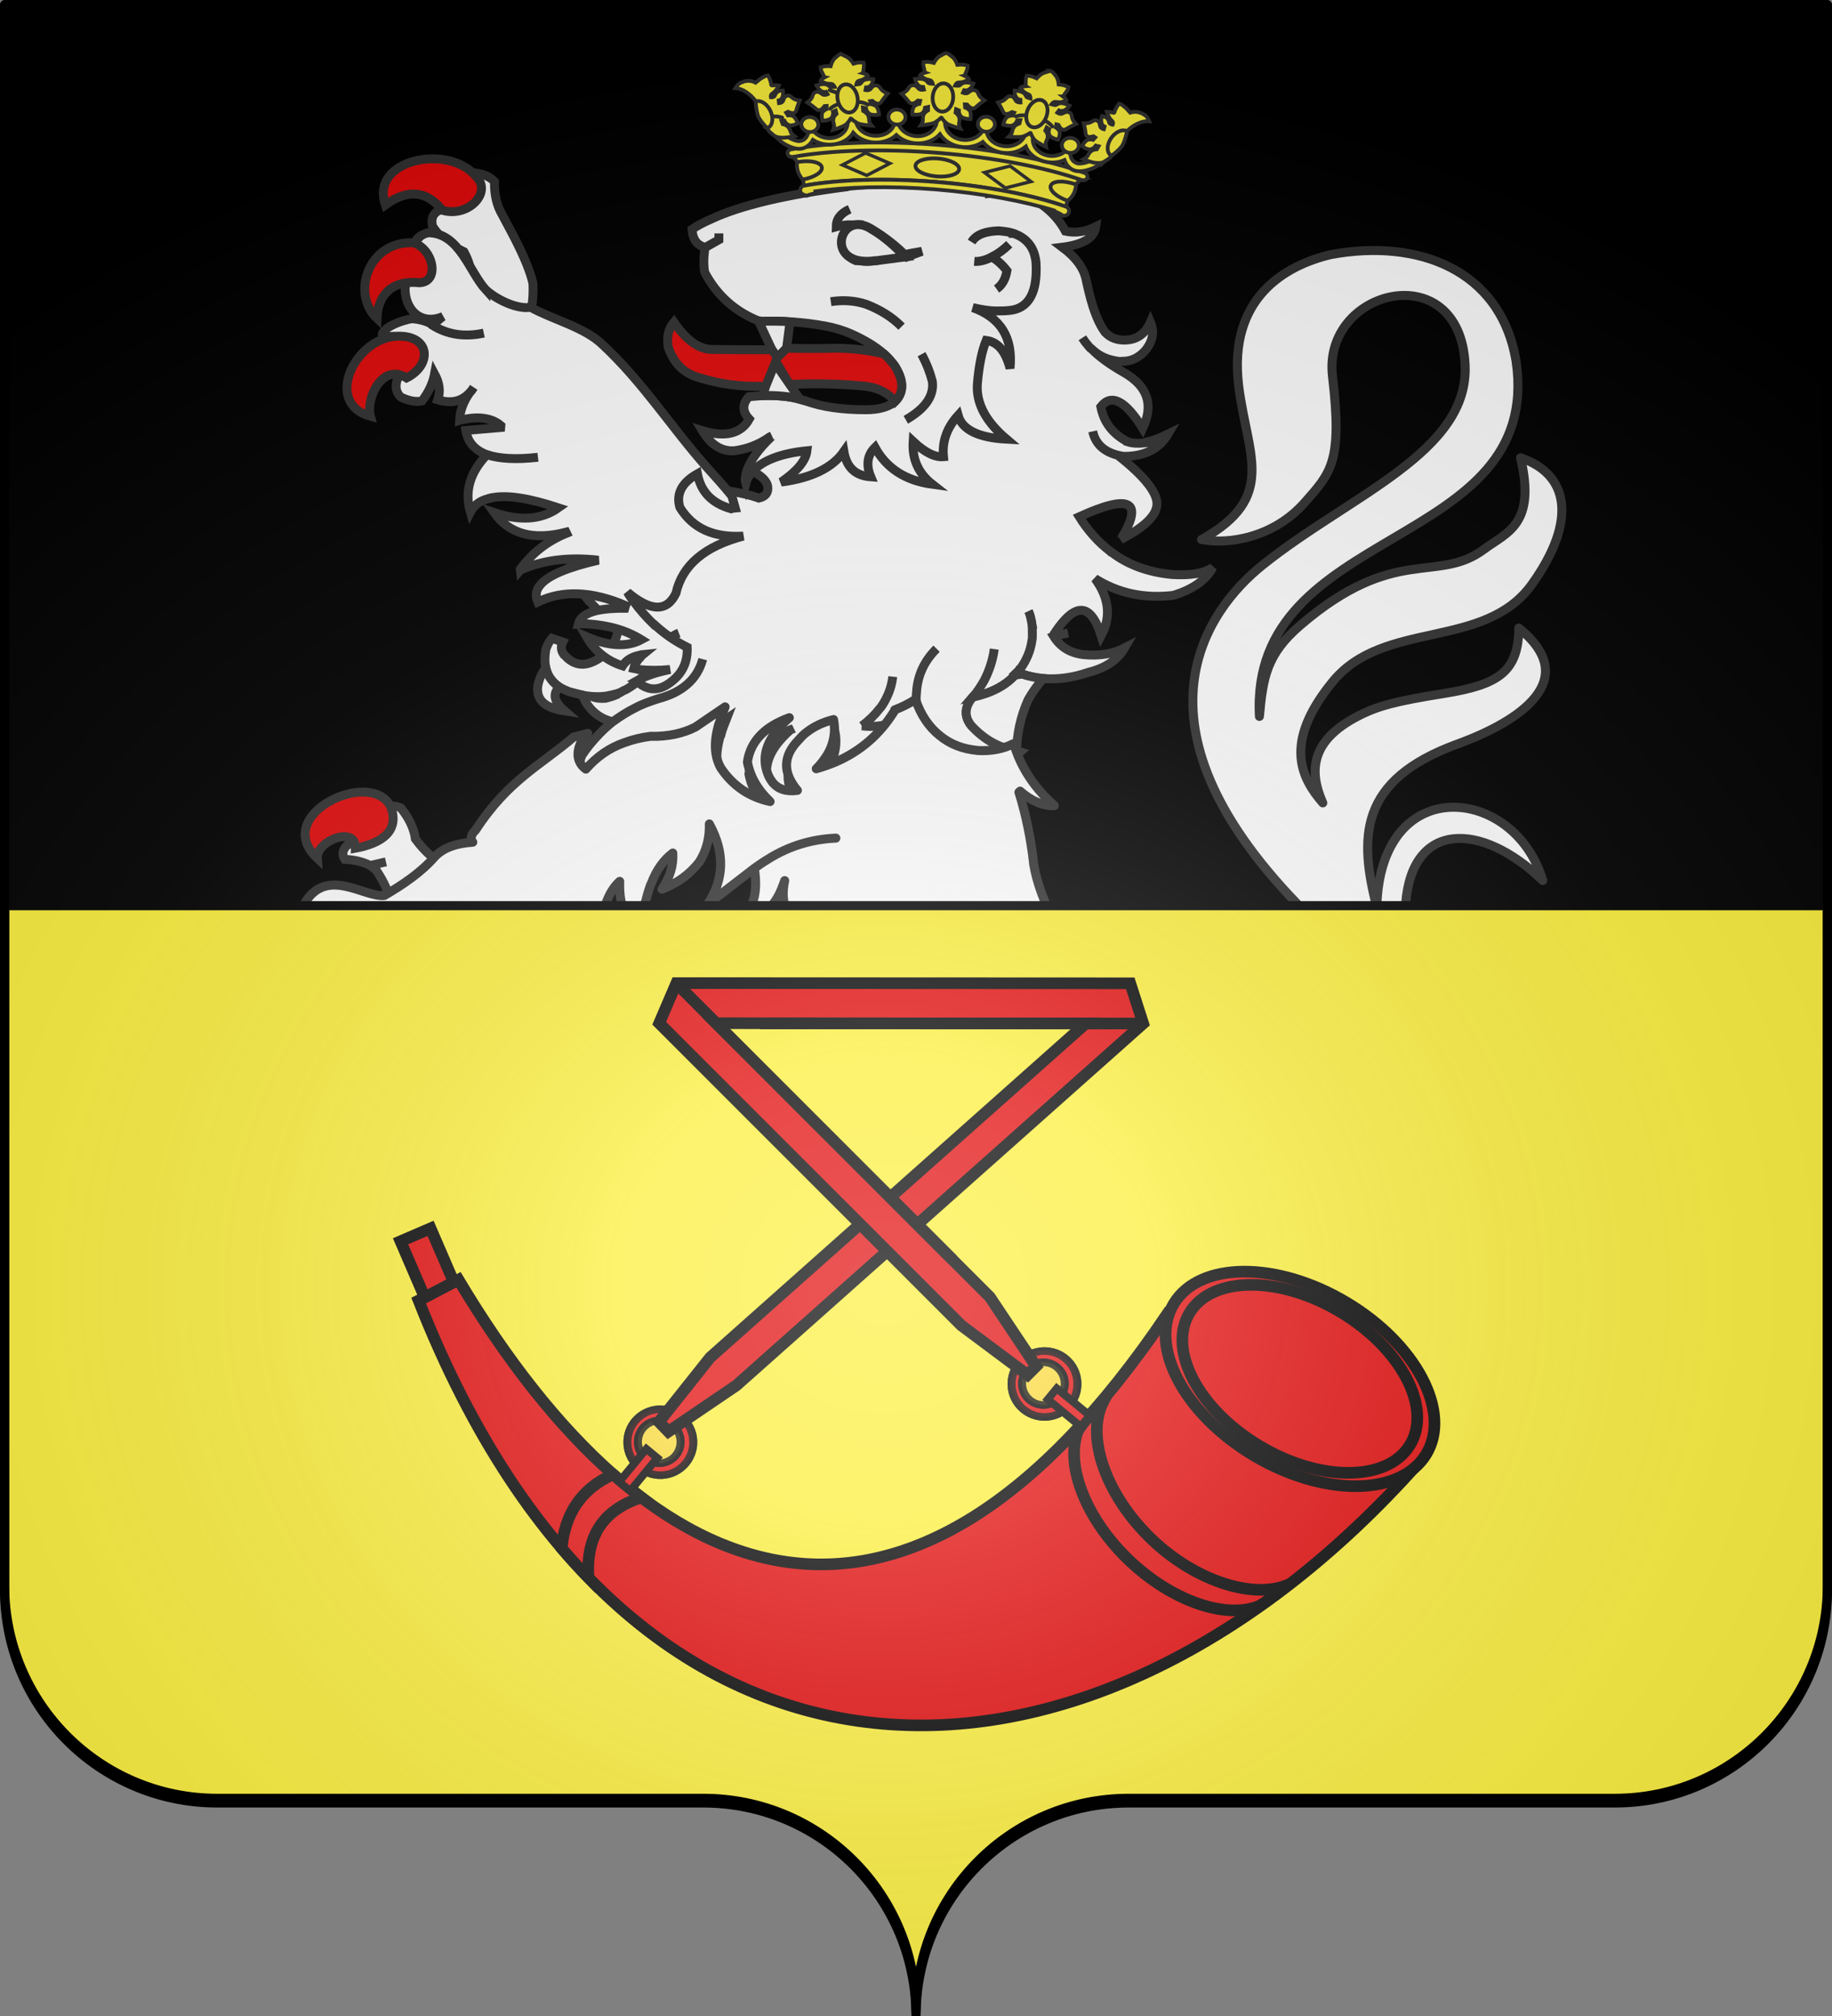 <?xml version="1.0" encoding="UTF-8" standalone="no"?>
<svg
   xmlns:dc="http://purl.org/dc/elements/1.1/"
   xmlns:cc="http://creativecommons.org/ns#"
   xmlns:rdf="http://www.w3.org/1999/02/22-rdf-syntax-ns#"
   xmlns:svg="http://www.w3.org/2000/svg"
   xmlns="http://www.w3.org/2000/svg"
   xmlns:xlink="http://www.w3.org/1999/xlink"
   xmlns:sodipodi="http://sodipodi.sourceforge.net/DTD/sodipodi-0.dtd"
   xmlns:inkscape="http://www.inkscape.org/namespaces/inkscape"
   height="660"
   width="600"
   version="1.0"
   id="svg2"
   sodipodi:version="0.32"
   inkscape:version="0.92.3 (2405546, 2018-03-11)"
   sodipodi:docname="Soppe-le-Bas (68).svg"
   inkscape:export-filename="/Users/olivier/Desktop/Blason Rouge/Blason_Vide_3D.png"
   inkscape:export-xdpi="144"
   inkscape:export-ydpi="144"
   inkscape:output_extension="org.inkscape.output.svg.inkscape">
  <rect width="100%" height="100%" fill="#808080" stroke="none"/>
  <sodipodi:namedview
     inkscape:window-height="1001"
     inkscape:window-width="1920"
     inkscape:pageshadow="2"
     inkscape:pageopacity="0.0"
     guidetolerance="10.0"
     gridtolerance="10.0"
     objecttolerance="10.0"
     borderopacity="1.0"
     bordercolor="#666666"
     pagecolor="#ffffff"
     id="base"
     showgrid="false"
     height="660px"
     inkscape:zoom="0.79999962"
     inkscape:cx="268.5543"
     inkscape:cy="333.61919"
     inkscape:window-x="-9"
     inkscape:window-y="-9"
     inkscape:current-layer="layer4"
     inkscape:window-maximized="1" />
  <desc
     id="desc4">Flag of Canton of Valais (Wallis)</desc>
  <defs
     id="defs6">
    <linearGradient
       id="linearGradient2893">
      <stop
         style="stop-color:white;stop-opacity:0.314;"
         offset="0"
         id="stop2895" />
      <stop
         id="stop2897"
         offset="0.19"
         style="stop-color:white;stop-opacity:0.251;" />
      <stop
         style="stop-color:#6b6b6b;stop-opacity:0.125;"
         offset="0.6"
         id="stop2901" />
      <stop
         style="stop-color:black;stop-opacity:0.125;"
         offset="1"
         id="stop2899" />
    </linearGradient>
    <radialGradient
       r="300"
       fy="200.448"
       fx="285.186"
       cy="200.448"
       cx="285.186"
       gradientTransform="matrix(1.551,0,0,1.35,-77.894,353.461)"
       gradientUnits="userSpaceOnUse"
       id="radialGradient11919"
       xlink:href="#linearGradient2893"
       inkscape:collect="always" />
  </defs>
  <g
     inkscape:groupmode="layer"
     id="layer3"
     inkscape:label="Fond écu"
     style="display:inline">
    <g
       id="g3582"
       inkscape:label="Calque 1"
       transform="translate(-75,-202.362)"
       style="fill:#000000">
      <g
         style="fill:#000000;stroke:none;display:inline"
         id="g4195"
         inkscape:label="Calque 1"
         transform="translate(2.5e-6,2.6171874e-6)">
        <path
           sodipodi:nodetypes="cssccccssc"
           d="M 375,860.862 C 375,822.358 406.203,791.109 444.65,791.109 C 483.097,791.109 565.403,791.109 603.85,791.109 C 642.297,791.109 673.5,759.859 673.5,721.355 L 673.5,203.862 L 76.5,203.862 L 76.5,721.355 C 76.5,759.859 107.703,791.109 146.15,791.109 C 184.597,791.109 266.903,791.109 305.35,791.109 C 343.797,791.109 375,822.358 375,860.862 z"
           style="fill:#000000;fill-opacity:1;fill-rule:nonzero;stroke:none;stroke-width:3;stroke-linecap:round;stroke-linejoin:round;stroke-miterlimit:4;stroke-dasharray:none;stroke-dashoffset:0;stroke-opacity:1;display:inline"
           id="path4197" />
      </g>
    </g>
  </g>
  <g
     inkscape:groupmode="layer"
     id="layer4"
     inkscape:label="Meubles"
     style="opacity:1;display:inline">
    <g
       inkscape:groupmode="layer"
       id="layer5"
       inkscape:label="Lion couronné"
       style="opacity:1;display:inline" />
    <g
       id="layer1-6"
       inkscape:label="Calque 1"
       transform="matrix(1.067,0,0,1.067,-31.827,-238.906)"
       style="fill:#ffffff;stroke:#313131;stroke-opacity:1">
      <g
         id="g2733"
         transform="matrix(0.938,0,0,0.938,704.171,216.037)"
         style="fill:#ffffff;stroke:#313131;stroke-opacity:1">
        <g
           id="layer1-73"
           inkscape:label="Calque 1"
           transform="matrix(1.067,0,0,1.067,-820.813,-201.53)"
           style="fill:#ffffff;stroke:#313131;stroke-opacity:1">
          <g
             transform="translate(-905.267,122.174)"
             style="display:inline;opacity:1;fill:#ffffff;stroke:#313131;stroke-opacity:1"
             id="g11591-3">
            <g
               style="fill:#ffffff;stroke:#313131;stroke-opacity:1"
               id="g3383-6"
               transform="matrix(0.909,0,0,0.909,1003.133,72.658)">
              <g
                 style="fill:#ffffff;stroke:#313131;stroke-opacity:1"
                 id="g3385-9" />
              <g
                 style="fill:#ffffff;stroke:#313131;stroke-opacity:1"
                 id="g3387-5" />
              <g
                 transform="translate(0.264,-15.857)"
                 style="display:inline;fill:#ffffff;stroke:#313131;stroke-opacity:1"
                 id="g3389-4">
                <g
                   style="fill:#ffffff;stroke:#313131;stroke-opacity:1"
                   id="g2475-1">
                  <path
                     style="fill:#ffffff;fill-opacity:1;stroke:#313131;stroke-width:3;stroke-miterlimit:4;stroke-dasharray:none;stroke-opacity:1"
                     id="path3733-5"
                     d="m 127.179,291.142 c 0.444,2.255 -0.023,4.402 -1.268,6.563 -3.056,2.447 -6.908,4.156 -11.427,5.123 -1.78,1.543 -2.126,3.312 -1.048,4.924 3.509,0.184 6.252,0.886 8.617,2.098 l 5.292,-1.234 -5.292,1.234 c 0.661,0.49 1.455,1.104 2.119,1.72 2.696,4.098 4.205,7.464 4.405,10.352 2.595,-0.05 5.177,-0.603 7.615,-1.781 4.989,-2.989 9.46,-5.968 12.88,-9.429 -4.59,-1.924 -8.434,-5.245 -11.791,-9.833 -0.475,-3.512 -2.117,-7.001 -4.927,-10.467 -2.1,-0.964 -3.781,-0.681 -5.174,0.73 z"
                     inkscape:connector-curvature="0" />
                  <path
                     style="fill:#ffffff;fill-opacity:1;stroke:#313131;stroke-width:3;stroke-miterlimit:4;stroke-dasharray:none;stroke-opacity:1"
                     id="path3741-7"
                     d="m 195.686,399.41 c -0.908,4.902 -0.649,8.8 0.908,11.44 0.519,0.88 1.168,1.509 1.946,2.137 1.687,1.257 3.763,1.886 6.488,2.011 4.023,0 9.213,-1.006 15.701,-3.269 -4.671,3.772 -9.083,6.286 -13.495,7.416 -0.779,0.127 -1.427,0.378 -2.076,0.378 -4.023,0.629 -7.786,0 -11.419,-1.509 -1.817,-0.756 -3.633,-1.886 -5.32,-3.017 -0.519,-0.502 -1.038,-1.13 -1.817,-1.509 0.389,0.629 0.779,1.257 1.038,1.886 5.32,10.057 11.419,13.327 18.426,9.932 0,-0.126 0,-0.126 0,-0.251 0.779,-0.377 1.427,-0.754 2.076,-1.006 0.26,-0.126 0.519,-0.251 0.908,-0.377 3.504,-1.634 7.267,-2.137 10.77,-1.634 -3.504,-0.503 -7.267,0 -10.77,1.634 -0.389,0.126 -0.649,0.251 -0.908,0.377 -0.649,0.251 -1.298,0.629 -2.076,1.006 0,0.127 0,0.127 0,0.251 -2.466,7.669 -9.862,12.572 -22.06,14.709 12.717,4.652 22.19,2.011 28.548,-7.92 l 0.519,0.377 c -0.649,3.143 -1.557,6.159 -2.855,8.926 -3.504,7.92 -9.602,14.458 -17.907,19.863 6.488,1.007 12.068,0.251 16.35,-2.136 4.542,-2.514 8.045,-6.915 10.122,-13.075 -0.26,7.795 -2.725,14.08 -7.267,18.983 1.038,1.636 2.206,3.27 3.633,4.652 1.427,1.384 2.985,2.641 4.542,3.772 3.504,2.389 7.526,4.149 12.198,5.532 -5.839,0.377 -10.122,0 -12.587,-1.634 -0.649,-0.378 -1.038,-0.756 -1.427,-1.007 -0.13,0 -0.13,0 -0.13,0 -0.779,-0.502 -1.298,-0.879 -1.427,-1.006 -1.946,-0.754 -3.244,-1.13 -3.893,-1.383 -0.649,-0.127 -1.298,-0.251 -2.206,-0.251 -2.595,-0.126 -6.488,0.377 -11.808,1.509 -6.877,2.892 -14.923,4.777 -24.525,5.53 -2.206,-0.126 -4.152,-0.629 -5.969,-1.507 -1.817,-0.88 -3.504,-2.137 -5.061,-3.772 -0.389,-5.407 -1.946,-11.442 -4.801,-17.852 -1.557,-1.131 -3.893,-1.509 -7.007,-1.257 -1.427,-0.251 -2.206,0.126 -2.595,1.383 0,0.127 0,0.127 0,0.251 0,0 0,0 0,0.126 5.45,8.046 4.542,11.693 -3.114,11.064 -1.817,0.126 -4.801,0.629 -8.824,1.634 -4.152,2.011 -5.32,4.273 -3.633,6.788 l 0.389,0.378 c 0.26,0.25 0.389,0.629 0.649,1.006 0.13,0.126 0.13,0.126 0.26,0.251 1.817,2.387 4.542,4.273 7.916,5.657 5.191,1.759 12.068,2.263 20.762,1.257 -4.931,3.645 -12.328,4.526 -22.449,2.387 -2.985,-1.006 -6.618,-2.64 -10.77,-5.029 l -2.466,2.263 c 4.152,4.4 6.358,8.675 6.877,12.823 -0.519,2.892 -2.336,5.406 -5.45,7.67 0,0.25 0,0.377 -0.13,0.502 -1.038,2.514 -0.26,4.4 2.076,5.532 l 6.488,-0.127 c 3.763,-2.136 5.58,-5.029 5.71,-8.673 0.13,3.645 1.038,5.657 2.466,6.159 3.244,0.629 6.229,0.251 8.954,-0.629 2.466,-1.13 4.931,-1.257 7.267,-0.629 3.763,-1.886 5.969,-4.022 6.877,-6.788 -0.908,2.766 -3.114,4.902 -6.877,6.788 -2.336,-0.629 -4.801,-0.502 -7.267,0.629 -0.779,0.251 -1.557,0.756 -2.336,1.257 l -6.488,5.28 2.466,3.017 c 0,0 0,0 0.13,0 5.71,1.509 9.992,4.273 12.717,8.297 0.779,1.76 0.649,3.017 -0.649,3.772 -0.13,0.127 -0.13,0.127 -0.13,0.127 -0.389,1.759 0.649,2.765 3.244,3.269 2.855,1.131 5.32,1.383 7.267,0.126 4.412,-2.765 6.877,-6.663 7.397,-11.565 -2.206,-3.27 -0.908,-7.417 4.152,-12.572 -5.061,5.154 -6.358,9.302 -4.152,12.572 0.908,1.383 2.595,3.772 4.801,7.165 3.633,-6.159 7.007,-10.183 10.251,-11.943 -3.244,4.4 -4.412,8.8 -3.633,13.2 0,0 0,0 0,0.127 v -0.127 c 6.099,-6.159 13.366,-9.555 22.06,-10.308 -2.725,7.543 -9.473,12.572 -20.113,15.336 -0.13,0 -0.13,0 -0.26,0.127 2.206,5.657 7.656,7.543 16.61,5.783 6.488,-2.387 10.77,-6.412 13.106,-11.816 l 0.649,0.126 c 0.389,-3.394 2.336,-6.286 5.45,-8.675 -3.114,2.389 -5.061,5.28 -5.45,8.675 -0.13,0.503 -0.26,0.88 -0.26,1.383 -1.038,12.699 6.488,18.732 22.449,18.356 0.26,0 0.389,0 0.779,0 -0.26,-0.127 -0.389,-0.127 -0.389,-0.127 -0.13,-0.25 -0.26,-0.25 -0.389,-0.25 -5.839,-2.641 -8.824,-7.166 -8.435,-13.327 v -0.251 c -0.13,-3.52 2.076,-7.543 6.748,-12.069 4.931,6.412 7.656,13.326 8.305,20.618 5.71,-8.299 7.786,-17.601 6.618,-27.909 0.13,0.377 0.13,0.629 0.26,0.88 0,0.25 0,0.377 0.13,0.629 0.389,1.507 0.908,3.143 1.557,4.65 4.542,10.436 13.755,15.715 27.51,15.589 -8.045,-5.154 -13.755,-12.069 -17.129,-20.618 -0.779,-0.754 -1.557,-1.759 -2.336,-2.765 0.779,1.006 1.557,2.011 2.336,2.765 4.931,5.156 11.419,7.795 19.335,8.172 2.076,-0.126 4.023,-0.502 5.839,-1.13 3.244,-1.384 5.839,-3.646 7.786,-6.789 l -0.258,-0.251 0.518,-0.629 c -0.518,0.378 -1.168,0.756 -1.687,1.007 -3.244,1.886 -6.099,2.765 -8.305,2.514 -8.305,-1.131 -12.976,-6.286 -14.014,-15.086 0.649,-7.041 4.023,-12.95 9.862,-17.728 1.298,-1.13 2.595,-2.137 4.152,-3.016 v -0.251 l 0.13,-0.127 c 0.649,-5.154 1.946,-10.812 4.152,-16.972 l -0.13,-48.021 c 3.893,-6.16 9.343,-12.322 16.739,-18.481 0.389,-0.377 0.518,-0.629 0.779,-0.88 2.206,-2.514 3.504,-5.406 3.893,-8.423 0.389,-3.269 -0.389,-6.788 -2.206,-10.686 -0.389,-2.766 -0.518,-5.53 -0.518,-8.172 l -0.908,-2.011 c -16.22,1.13 -29.586,6.286 -40.097,15.338 -4.542,-0.503 -8.954,-0.88 -13.495,-1.131 -8.435,0 -15.961,2.011 -22.19,6.034 -6.748,7.67 -12.587,12.446 -17.778,14.332 -0.519,0.126 -0.908,0.377 -1.427,0.502 -4.542,1.257 -8.564,0.251 -11.808,-2.765 -3.633,-3.27 -2.466,-7.795 3.763,-13.452 -8.566,-0.258 -13.626,3.011 -15.443,9.674 z"
                     sodipodi:nodetypes="cscccccscccccccsccccccccccccsccccccccccsccccccccccccccccccccccccccsccccccccccccsccccccccccccsccccccccccccccccsccccccccccccccccccccccccccccc"
                     inkscape:connector-curvature="0" />
                  <path
                     style="fill:#ffffff;fill-opacity:1;stroke:#313131;stroke-width:3;stroke-miterlimit:4;stroke-dasharray:none;stroke-opacity:1"
                     id="path3723-3"
                     d="m 146.782,88.125 c -3.445,1.51 -4.291,2.889 -3.766,6.036 2.05,3.364 5.57,6.294 10.643,8.699 2.873,5.272 3.128,9.433 0.576,12.494 l -0.081,0.09 c 7.879,3.511 23.723,23.504 22.796,-1.877 -1.656,-7.231 -6.518,-15.987 -10.43,-23.288 -1.798,-3.039 -2.649,-6.736 -2.552,-11.089 -1.559,-1.691 -3.954,-2.646 -6.613,-2.903 -3.888,6.077 1.319,10.19 -10.573,11.839 z"
                     inkscape:connector-curvature="0" />
                  <path
                     sodipodi:nodetypes="ccccccccccccccccccccccccccscccccccccccccccccccccccccccccscscccccccccccccccscsccccccccccccccccccccccccccccccccccccccccccccccccccccccccccccccccccccccccccccccccccccccccccccccccccccccccccccccccccccccccccccccccccccccccccccccccccccccccccccccsccscccccsccsccccccccccccccccccccccccccccccscccsccccccccccccccccccccccccccccccccccccccccccccsccccccccccccccccscccccccacc"
                     style="fill:#ffffff;fill-opacity:1;stroke:#313131;stroke-width:3;stroke-miterlimit:4;stroke-dasharray:none;stroke-opacity:1"
                     id="path3709-3"
                     d="m 312.603,75.183 c -6.229,2.766 -15.831,4.526 -28.807,5.532 -0.389,0.126 -0.779,0.126 -1.038,0.251 h -0.13 c -20.243,2.64 -35.425,6.16 -45.417,10.812 -2.595,1.131 -4.801,2.263 -6.618,3.52 0.26,3.394 1.687,5.406 4.412,6.034 v 0.126 0 l 4.671,-2.64 v -2.137 2.137 l -4.671,2.64 v 0 c -0.519,3.143 -0.519,5.909 -0.13,8.297 4.023,7.669 10.122,13.2 18.297,16.469 h 0.13 l 0.13,0.126 c 3.633,-0.126 7.137,-0.126 10.251,0.126 4.282,0.251 8.175,0.754 11.549,1.383 h 0.13 c 3.374,0.629 6.229,1.509 8.824,2.64 4.542,2.011 8.305,4.274 11.16,6.789 1.427,1.257 2.595,2.64 3.633,4.023 3.114,4.903 3.244,8.926 0.13,12.069 -0.26,0.126 -0.389,0.251 -0.519,0.377 -1.817,1.383 -4.801,2.389 -9.343,2.389 -8.175,0 -14.923,-1.006 -19.984,-2.892 -0.649,-0.251 -1.427,-0.377 -2.206,-0.629 -3.504,-1.006 -7.786,-1.383 -12.587,-1.257 -1.427,0.126 -3.114,0.251 -4.671,0.377 -2.336,2.514 -2.206,5.029 0.13,7.543 -2.725,4.903 -8.045,6.286 -15.831,3.897 2.855,4.777 6.358,7.04 10.77,6.789 3.893,-0.503 8.045,-1.886 11.938,-4.652 0.26,-0.126 0.519,-0.251 0.779,-0.377 -0.26,0.126 -0.519,0.251 -0.519,0.629 -4.023,3.897 -6.618,7.543 -7.786,10.686 v 0.126 c -0.13,0 -0.13,0 -0.13,0.126 -0.519,1.634 -0.779,3.143 -0.389,4.526 0.389,-1.509 1.168,-2.892 2.336,-4.149 3.374,-3.646 9.473,-6.034 18.297,-6.915 -0.389,3.394 -3.374,6.915 -8.694,10.56 10.381,-1.383 17.388,-4.903 21.151,-10.309 0.908,5.406 3.893,8.172 9.083,8.549 -1.687,-4.023 -1.168,-7.417 1.427,-9.932 3.763,6.915 10.122,11.189 19.333,12.446 -4.671,-3.646 -6.877,-8.423 -6.488,-14.458 4.024,3.772 7.397,5.406 10.251,5.154 -0.519,-5.154 1.168,-9.806 4.931,-13.955 1.298,4.777 6.748,7.543 16.352,8.046 -7.137,-6.034 -10.251,-12.195 -9.863,-18.481 0.519,-6.412 1.557,-11.315 2.985,-14.835 3.893,0.503 6.488,3.52 8.045,9.429 1.038,-10.309 -3.113,-17.098 -12.587,-20.492 2.726,0.629 5.45,1.131 8.045,1.131 1.687,0 3.244,0 4.931,-0.251 5.45,-0.754 8.435,-5.28 8.435,-13.578 0,-1.634 0,-3.143 -0.389,-4.4 v -0.126 c -0.908,-3.772 -3.244,-6.286 -6.877,-7.669 -0.13,-0.126 -0.389,-0.126 -0.519,-0.126 0,-0.126 -0.258,-0.126 -0.258,-0.126 -0.78,-0.251 -1.429,-0.377 -2.337,-0.503 -0.649,-0.126 -1.427,-0.126 -2.205,-0.251 -4.542,0.126 -7.656,1.257 -9.215,3.772 1.557,-2.514 4.673,-3.646 9.215,-3.772 0.779,0.126 1.556,0.126 2.205,0.251 0.908,0.126 1.557,0.251 2.337,0.503 0,0 0.258,0 0.258,0.126 0.131,0 0.391,0 0.519,0.126 3.633,1.383 5.969,3.897 6.877,7.669 v 0.126 c 0.389,1.257 0.389,2.766 0.389,4.4 0,8.297 -2.985,12.823 -8.435,13.578 -1.687,0.251 -3.244,0.251 -4.931,0.251 -2.595,0 -5.32,-0.503 -8.045,-1.131 9.474,3.394 13.625,10.183 12.587,20.492 -1.557,-5.909 -4.153,-8.926 -8.045,-9.429 -1.427,3.52 -2.464,8.423 -2.985,14.835 -0.389,6.286 2.726,12.446 9.863,18.481 -9.603,-0.503 -15.054,-3.269 -16.352,-8.046 -3.762,4.149 -5.45,8.8 -4.931,13.955 -2.855,0.251 -6.229,-1.383 -10.251,-5.154 -0.389,6.034 1.817,10.812 6.488,14.458 -9.213,-1.257 -15.572,-5.532 -19.333,-12.446 -2.595,2.514 -3.114,5.909 -1.427,9.932 -5.191,-0.377 -8.175,-3.143 -9.083,-8.549 -3.763,5.406 -10.77,8.926 -21.151,10.309 5.32,-3.646 8.305,-7.166 8.694,-10.56 -8.824,0.88 -14.923,3.269 -18.297,6.915 3.114,1.634 4.801,3.394 5.061,5.154 0.26,2.137 -0.779,3.394 -2.985,3.897 -1.817,-0.629 -3.633,-1.131 -5.45,-1.509 -4.529,-1.032 -8.48,-1.417 -12.929,-1.235 l -2.357,-5.455 c 0.054,-2.753 -5.212,3.049 -6.255,6.313 -6.358,-2.514 -9.473,-6.789 -9.862,-12.823 -5.45,2.389 -8.045,5.909 -7.267,10.686 3.504,7.543 10.122,11.315 20.113,11.692 h 0.649 -0.649 c -13.366,2.137 -21.671,7.795 -24.915,16.972 -3.763,6.034 -9.213,5.406 -16.22,-1.886 0.389,1.006 1.038,2.137 1.557,3.017 1.817,3.269 3.893,6.16 6.099,8.8 h 0.13 c 2.985,3.394 6.229,6.16 9.992,8.549 -0.13,-4.652 1.427,-8.297 4.671,-11.063 0.649,-0.629 1.298,-1.131 2.206,-1.634 -0.908,0.503 -1.557,1.006 -2.206,1.634 -3.244,2.766 -4.801,6.412 -4.671,11.063 -0.389,4.903 -2.595,8.549 -6.748,11.063 -4.152,2.64 -7.656,2.389 -10.641,-0.377 -0.389,-0.377 -0.649,-0.754 -1.038,-1.006 -0.908,-1.257 -1.168,-2.64 -0.389,-4.274 l -3.633,-1.257 c -0.908,1.006 -1.557,2.263 -2.076,3.772 -0.389,2.389 -0.389,4.526 0,6.286 0.649,2.766 2.206,4.777 4.542,6.412 0.908,0.503 1.946,1.006 3.244,1.509 1.557,0.377 3.114,0.88 4.542,1.131 0.26,0.126 0.649,0.126 0.908,0.25 0.649,0.127 1.427,0.127 2.206,0.251 1.687,0.127 3.374,0.127 5.061,-0.126 1.168,-0.251 2.466,-0.503 3.763,-0.88 0.26,-0.126 0.519,-0.251 0.779,-0.251 0.649,-0.377 1.168,-0.754 1.946,-1.006 1.557,-0.88 3.244,-2.011 4.671,-3.394 2.076,-2.011 3.763,-4.4 5.32,-7.417 2.076,-4.274 4.671,-7.04 7.916,-8.297 -3.244,1.257 -5.839,4.023 -7.916,8.297 -1.557,3.017 -3.244,5.406 -5.32,7.417 -1.427,1.384 -3.114,2.514 -4.671,3.394 -0.779,0.251 -1.298,0.629 -1.946,1.006 -0.26,0 -0.519,0.127 -0.779,0.251 l -0.26,0.377 c -1.168,0.503 -2.336,0.88 -3.374,1.131 -0.26,0.126 -0.519,0.126 -0.519,0.126 -1.687,0.127 -3.244,0 -4.671,-0.629 -0.779,-0.126 -1.557,-0.126 -2.206,-0.251 -0.26,-0.126 -0.649,-0.126 -0.908,-0.25 0.13,0.126 0.13,0.377 0.26,0.502 0,0.251 0.26,0.629 0.389,0.88 0,0.126 0.13,0.377 0.26,0.503 0,0.126 0,0.25 0.13,0.377 2.206,3.645 5.32,5.909 9.213,6.788 2.466,-1.759 4.931,-3.393 7.786,-4.777 2.336,-1.257 4.931,-2.137 7.656,-3.016 8.045,-2.137 13.106,-6.537 14.923,-13.327 -1.817,6.789 -6.877,11.189 -14.923,13.327 -2.725,0.879 -5.32,1.759 -7.656,3.016 -2.855,1.384 -5.32,3.017 -7.786,4.777 -2.855,2.264 -5.45,4.903 -7.916,7.922 -0.908,1.13 -1.687,2.263 -2.466,3.393 -1.557,3.646 -0.908,6.664 1.817,8.675 3.633,-4.149 7.916,-7.166 12.976,-8.926 2.725,-1.007 5.71,-1.76 8.824,-2.137 h 0.13 c 5.839,0.126 10.9,-1.006 15.053,-3.143 l 9.992,-6.789 c -0.779,2.013 -1.557,3.772 -1.946,5.532 l -0.13,0.126 c -1.817,6.16 -1.557,11.063 0.649,14.96 4.152,6.159 9.732,9.806 16.61,11.315 l -0.13,-0.127 c -1.038,-1.006 -2.076,-2.136 -2.855,-3.143 -0.13,-0.126 -0.389,-0.377 -0.389,-0.502 -2.206,-2.892 -3.633,-6.16 -4.282,-9.556 1.038,-7.04 5.839,-11.943 14.144,-14.959 0.389,-0.127 0.779,-0.251 1.038,-0.377 -0.26,0.126 -0.649,0.25 -1.038,0.377 -1.038,0.88 -1.946,1.759 -2.855,2.766 -4.801,5.154 -6.358,10.308 -4.671,15.463 0.13,0.251 0.13,0.377 0.26,0.754 0.389,1.006 0.908,1.886 1.557,2.766 1.946,2.389 4.671,3.269 8.435,2.766 -4.931,-5.909 -4.931,-11.442 0.26,-16.846 0.908,-1.006 1.817,-2.011 2.855,-2.766 2.595,-2.011 5.58,-3.393 9.083,-4.273 0.779,4.023 0.13,8.045 -2.076,11.816 -1.038,1.636 -2.206,3.27 -3.763,4.779 2.206,-0.629 4.412,-1.384 6.488,-2.264 8.435,-3.645 14.923,-9.302 19.724,-16.972 0.13,-0.25 0.26,-0.377 0.26,-0.629 -0.13,0.127 -0.389,0.127 -0.389,0.251 h -0.13 c -3.763,1.131 -7.397,1.634 -11.03,1.131 h -0.13 0.13 v 0 c 2.336,-1.76 4.282,-3.646 5.839,-5.657 0.26,-0.251 0.389,-0.503 0.649,-0.756 0.779,-1.13 1.427,-2.263 1.946,-3.393 1.038,-2.137 1.687,-4.4 1.946,-6.789 -0.26,2.389 -0.908,4.652 -1.946,6.789 -0.519,1.13 -1.168,2.263 -1.946,3.393 -0.26,0.251 -0.389,0.503 -0.649,0.756 -1.557,2.011 -3.504,3.897 -5.839,5.657 v 0 h -0.13 0.13 c 3.633,0.502 7.267,0 11.03,-1.131 h 0.13 c 0,-0.126 0.26,-0.126 0.389,-0.251 2.336,-0.879 4.671,-2.011 7.006,-3.52 -0.258,-2.263 -0.389,-4.4 -0.13,-6.663 0.389,-5.532 2.595,-10.309 6.748,-14.458 -4.152,4.149 -6.358,8.926 -6.748,14.458 -0.26,2.263 -0.13,4.4 0.13,6.663 1.817,5.28 4.542,9.303 8.176,12.195 3.502,2.892 7.655,4.526 12.845,5.029 4.542,0.251 8.566,-0.503 11.938,-2.263 0.13,-0.127 0.389,-0.251 0.649,-0.377 h 0.13 c 0,-0.127 0.26,-0.251 0.391,-0.378 0.258,-0.126 0.779,-0.377 0.907,-0.502 -0.389,-0.127 -0.907,-0.251 -1.427,-0.377 -5.969,-1.007 -10.9,-3.772 -15.312,-8.55 -2.465,-3.143 -2.206,-6.286 0.518,-9.555 v 0 0 c 1.557,-1.76 2.726,-3.646 3.893,-5.657 1.688,-3.269 2.855,-6.789 3.375,-10.56 -0.519,3.772 -1.687,7.292 -3.375,10.56 -1.166,2.012 -2.336,3.897 -3.893,5.657 6.358,-1.383 11.03,-3.897 14.274,-7.417 0.26,-0.25 0.519,-0.629 0.78,-0.879 l 0.13,-0.127 c 0.131,-0.251 0.389,-0.502 0.519,-0.754 h 0.13 -0.13 c 0.13,-0.127 0.13,-0.127 0.259,-0.251 2.205,-3.017 3.502,-6.16 4.023,-9.68 0.13,-0.503 0.13,-0.88 0.13,-1.383 v -0.629 0 -0.503 c 0,-1.006 0,-2.011 -0.13,-3.017 -0.13,0 -0.13,0 0,0 -0.26,-1.509 -0.519,-3.017 -1.168,-4.4 0.649,1.383 0.908,2.892 1.168,4.4 -0.13,0 -0.13,0 0,0 0.13,1.006 0.13,2.011 0.13,3.017 v 0.503 0 0.629 c 0,0.503 0,0.88 -0.13,1.383 -0.519,3.52 -1.817,6.663 -4.023,9.68 -0.131,0.126 -0.131,0.126 -0.131,0.251 h -0.13 c -0.131,0.251 -0.389,0.502 -0.519,0.754 l -0.13,0.127 c 0.13,0.126 0.259,0.126 0.389,0.126 0.389,0.126 0.779,0.377 1.168,0.377 2.205,0.756 4.671,1.257 7.137,1.509 4.931,0.377 9.991,-0.251 15.441,-2.137 5.58,-1.383 9.732,-4.149 12.068,-8.172 -3.893,2.011 -8.564,2.766 -13.755,2.263 -4.542,-0.503 -7.916,-2.514 -10.251,-6.286 l 0.26,-0.126 h 0.131 -0.127 l -0.26,0.126 4.932,-1.006 -4.283,0.88 -0.258,-0.88 c 7.006,-10.56 12.196,-10.183 15.701,0.88 3.374,-6.286 2.725,-12.698 -2.076,-19.235 7.786,4.903 16.479,6.789 26.342,5.657 6.748,-2.011 11.16,-5.28 13.366,-9.429 -2.855,2.011 -7.397,2.766 -13.755,2.389 -7.786,-0.754 -14.665,-3.143 -20.244,-7.417 -0.26,0 -0.389,-0.126 -0.389,-0.251 -4.152,-3.143 -7.656,-7.04 -10.641,-11.818 17.129,-7.795 21.8,-5.28 14.144,7.417 0,0.126 0,0.126 -0.131,0.251 8.045,-4.149 12.198,-8.172 12.198,-12.069 0,-3.897 -4.412,-9.429 -13.236,-16.343 -4.801,-1.257 -7.526,-3.897 -8.435,-8.046 0.908,4.149 3.633,6.789 8.435,8.046 0.78,0.126 1.429,0.377 2.206,0.377 6.878,0 11.809,-2.514 14.793,-7.543 -2.595,1.257 -4.932,2.263 -7.007,2.64 -0.13,0 -0.13,0 -0.13,0.126 h -0.259 c -0.26,0.126 -0.519,0.126 -0.519,0.251 -2.206,0.251 -4.152,0.126 -5.708,-0.377 0,-0.126 -0.131,-0.126 -0.26,-0.126 -4.673,-2.514 -7.786,-6.286 -8.824,-11.692 3.502,-4.526 8.304,-2.137 14.143,7.292 3.763,-8.046 1.687,-14.206 -6.357,-18.858 -4.673,-2.64 -8.305,-5.28 -11.03,-8.046 l -0.26,-0.126 c -0.259,-0.251 -0.389,-0.503 -0.649,-0.754 -0.78,-0.88 -1.429,-1.76 -2.078,-2.766 0.649,1.006 1.298,1.886 2.078,2.766 0.26,0.251 0.389,0.503 0.649,0.754 l 0.26,0.126 c 2.205,2.137 4.8,3.52 7.786,4.023 0.907,0.251 1.946,0.377 2.853,0.251 2.986,0 5.45,-1.257 7.528,-3.52 2.595,-3.143 3.244,-6.286 1.815,-9.68 -1.687,3.897 -4.542,5.909 -8.304,6.034 -2.986,0.126 -5.191,-0.754 -7.007,-2.64 -0.519,-0.754 -1.038,-1.509 -1.427,-2.263 -1.946,-3.52 -3.504,-8.549 -4.932,-15.338 -0.779,-4.023 -3.502,-7.669 -8.044,-11.063 7.006,-0.88 10.77,-3.143 11.288,-6.914 -3.374,1.634 -6.746,2.263 -10.25,1.509 -2.855,-5.28 -7.397,-9.429 -13.756,-12.195 -3.502,-1.131 -7.267,-1.383 -11.288,-0.754 -0.649,0.126 -1.429,0.377 -2.078,0.377 0.649,0 1.429,-0.251 2.078,-0.377 42.467,0.381 -2.246,-13.264 -18.946,-7.792 z m 18.686,29.669 c -2.078,1.006 -4.024,1.383 -5.45,1.257 1.427,0.126 3.374,-0.251 5.45,-1.257 0.26,-0.126 0.389,-0.251 0.518,-0.251 1.946,-1.006 3.893,-2.389 5.839,-4.274 -1.946,1.886 -3.893,3.269 -5.839,4.274 1.946,1.257 3.504,2.64 5.061,4.652 -0.519,2.892 -1.557,4.777 -3.504,6.16 1.946,-1.383 2.985,-3.269 3.504,-6.16 -1.557,-2.011 -3.114,-3.394 -5.061,-4.652 -0.128,0 -0.258,0.126 -0.518,0.251 z M 284.574,93.789 c 1.946,0 3.633,0.251 5.45,0.88 0.26,0.126 0.649,0.377 1.038,0.503 4.671,2.766 8.694,5.909 12.068,9.429 l 5.061,-1.886 -3.819,0.683 -11.493,2.46 c -0.519,0 -0.908,0 -1.298,0.126 -1.298,0.126 -2.466,0.126 -3.633,0 -0.649,-0.126 -1.427,-0.126 -2.076,-0.126 -2.595,-1.131 -4.023,-2.892 -4.282,-5.406 -0.389,-2.389 0.649,-4.652 2.985,-6.663 h -1.557 c -1.168,0.126 -2.465,0.251 -3.763,0.629 0,-2.514 1.427,-4.526 4.542,-5.909 -3.114,1.383 -4.542,3.394 -4.542,5.909 1.298,-0.377 2.595,-0.503 3.763,-0.629 z m 27.121,52.802 c -0.779,-3.017 -1.946,-6.034 -3.633,-9.177 1.687,3.143 2.855,6.16 3.633,9.177 0.649,4.777 -2.336,9.177 -8.952,12.949 6.617,-3.772 9.601,-8.172 8.952,-12.949 z m -10.381,-18.481 c -3.374,-3.394 -7.397,-5.783 -11.938,-7.543 -3.893,-1.257 -7.786,-1.509 -11.938,-0.88 4.152,-0.629 8.045,-0.377 11.938,0.88 4.542,1.76 8.564,4.149 11.938,7.543 z"
                     inkscape:connector-curvature="0" />
                  <path
                     style="fill:#ffffff;fill-opacity:1;stroke:#313131;stroke-width:3;stroke-miterlimit:4;stroke-dasharray:none;stroke-opacity:1"
                     id="path3713-0"
                     d="m 291.581,105.984 c 0.389,-0.126 0.779,-0.126 1.298,-0.126 l 9.631,-1.257 c -3.374,-3.52 -6.776,-6.663 -11.447,-9.429 -10.629,-6.863 -16.138,12.525 0.519,10.812 z"
                     inkscape:connector-curvature="0" />
                  <path
                     style="fill:#ffffff;fill-opacity:1;stroke:#313131;stroke-width:3;stroke-miterlimit:4;stroke-dasharray:none;stroke-opacity:1"
                     id="path3715-5"
                     d="m 262.514,135.402 1.168,-8.926 c -3.114,-0.251 -6.618,-0.251 -10.251,-0.126 -0.13,-0.126 -0.13,-0.126 -0.13,-0.126 -0.13,0 -0.13,0 -0.13,0 v 0.126 0.126 l 4.412,9.429 1.817,2.64 v 0 z"
                     inkscape:connector-curvature="0" />
                  <path
                     style="fill:#e20909;fill-opacity:1;stroke:#313131;stroke-width:3;stroke-miterlimit:4;stroke-dasharray:none;stroke-opacity:1"
                     id="path3717-5"
                     d="m 259.242,140.43 4.31,7.166 c 8.045,-0.377 16.091,-0.251 24.396,0.503 4.931,0.377 8.694,2.137 11.16,5.28 3.114,-3.143 2.985,-7.166 -0.13,-12.069 -1.038,-1.383 -2.206,-2.766 -3.633,-4.023 -5.45,-1.257 -10.9,-1.886 -16.22,-1.886 -5.191,0.126 -10.641,0.126 -16.61,0 l -3.114,3.143 v 0 l -1.817,-2.64 c -7.397,0 -14.404,0 -21.022,-0.126 -4.152,-0.377 -8.175,-3.52 -12.068,-9.177 -1.817,2.137 -2.465,5.029 -1.946,8.297 1.817,5.532 5.32,9.052 10.511,10.435 6.877,2.137 14.014,3.143 21.671,2.892 0.26,-0.126 0.519,-0.126 0.779,-0.126 z"
                     inkscape:connector-curvature="0" />
                  <path
                     style="fill:#ffffff;fill-opacity:1;stroke:#313131;stroke-width:3;stroke-miterlimit:4;stroke-dasharray:none;stroke-opacity:1"
                     id="path3719-5"
                     d="m 263.552,147.596 -4.931,-7.166 -3.114,7.669 -1.038,3.269 c 4.801,-0.126 9.083,0.251 12.587,1.257 z"
                     inkscape:connector-curvature="0" />
                  <path
                     style="fill:#e20909;fill-opacity:1;stroke:#313131;stroke-width:3;stroke-miterlimit:4;stroke-dasharray:none;stroke-opacity:1"
                     id="path3721-6"
                     d="m 157.708,77.443 c -8.984,-11.074 -35.91,-5.961 -30.557,9.627 7.947,-5.809 14.328,-4.403 19.195,1.781 8.735,2.647 17.066,-6.102 11.362,-11.408 z"
                     inkscape:connector-curvature="0" />
                  <path
                     style="fill:#ffffff;fill-opacity:1;stroke:#313131;stroke-width:3;stroke-miterlimit:4;stroke-dasharray:none;stroke-opacity:1"
                     id="path3943-8"
                     d="m 161.067,115.733 c -5.621,-6.111 -8.967,-19.437 -19.674,-19.271 -3.08,1.036 -4.356,2.292 -4.202,4.11 -0.112,0.059 -0.112,0.059 -0.04,0.167 5.036,3.743 9.473,11.968 -0.227,11.22 -2.23,-0.132 -2.838,1.33 -3.118,3.247 -0.039,7.364 5.424,12.586 12.764,9.494 -1.197,0.858 -2.13,1.838 -3.383,2.828 -0.129,0.012 -0.129,0.012 -0.114,0.137 5.085,3.178 10.8,4.019 17.288,2.636 -6.488,1.383 -12.203,0.542 -17.288,-2.636 -0.015,-0.125 -0.015,-0.125 0.114,-0.137 -1.7,-1.101 -4.144,-1.877 -7.172,-2.092 -3.567,0.723 -6.428,1.883 -8.469,3.344 -1.055,0.987 -1.51,1.536 -1.449,2.036 -0.083,0.387 0.334,0.6 1.009,0.788 3.711,-0.61 6.527,0.004 8.462,1.968 2.353,4.326 1.018,8.374 -4.179,11.783 -1.115,2.636 -0.712,4.874 0.919,6.487 2.634,1.264 5.047,1.791 7.21,1.33 2.36,-3.135 3.687,-6.172 4.241,-9.133 1.685,3.126 2.035,6 1.064,8.749 4.47,1.34 8.037,0.618 10.799,-2.43 0.47,-0.425 0.91,-1.099 1.351,-1.774 -0.44,0.675 -0.88,1.349 -1.351,1.774 -2.117,2.986 -3.3,6.134 -3.436,9.309 0.501,-0.175 1.017,-0.224 1.533,-0.274 5.342,-1.146 9.623,-0.294 12.393,2.095 l -0.053,0.637 -11.755,1.005 c 0.615,3.987 3.029,6.663 7.128,8.166 4.083,1.377 9.866,1.706 17.204,0.874 -7.338,0.833 -13.121,0.504 -17.204,-0.874 -5.797,5.995 -7.617,12.493 -5.605,19.381 1.161,-2.261 3.187,-3.847 5.85,-4.483 0.243,-0.15 0.501,-0.175 0.759,-0.199 0.114,-0.137 0.372,-0.162 0.501,-0.175 0.129,-0.012 0.258,-0.025 0.258,-0.025 5.1,-0.996 12.552,0.183 22.343,3.414 -5.767,4.096 -13.022,4.541 -21.735,1.585 5.2,7.34 13.29,9.47 24.301,6.64 l 0.175,0.363 c -6.465,2.645 -11.473,6.541 -15.396,11.85 l 0.015,0.125 c -0.114,0.137 -0.228,0.275 -0.228,0.275 l 0.015,0.125 c 0.114,-0.137 0.372,-0.162 0.372,-0.162 l 0.129,-0.012 c 7.695,-3.269 16.194,-4.214 25.855,-3.12 -10.283,2.38 -16.748,5.026 -19.495,8.198 -1.609,1.799 -1.897,3.723 -0.978,5.911 8.378,-4.094 18.35,-3.662 29.643,1.194 l -0.099,0.262 -0.182,0.65 c -9.668,-0.081 -14.806,1.677 -15.67,5.301 1.032,-0.099 1.95,-0.061 2.998,-0.035 7.361,0.43 13.327,2.258 18.268,5.324 -4.902,2.621 -11.087,2.205 -18.525,-1 2.657,4.676 6.725,8.078 12.159,9.831 1.206,-1.886 3.149,-3.085 5.828,-3.596 -0.015,-0.125 -0.015,-0.125 0.129,-0.012 0.243,-0.15 0.63,-0.187 0.888,-0.212 -0.357,0.287 -0.698,0.699 -0.91,1.099 -0.114,0.137 -0.357,0.287 -0.357,0.287 -0.91,1.099 -1.548,2.299 -1.813,3.336 0.402,0.088 0.804,0.175 1.336,0.251 0.144,0.113 0.273,0.1 0.402,0.088 3.172,0.327 6.701,0.367 10.571,-0.006 -4.713,0.959 -8.477,2.207 -11.406,3.879 0.417,0.213 0.721,0.563 1.154,0.901 3.302,2.464 6.815,2.379 10.624,-0.643 3.824,-2.897 5.577,-6.733 5.371,-11.645 -4.03,-2.015 -7.59,-4.454 -10.967,-7.543 -0.129,0.012 -0.129,0.012 -0.129,0.012 -2.512,-2.414 -4.926,-5.09 -7.128,-8.166 -0.622,-0.825 -1.404,-1.888 -1.913,-2.851 7.848,6.579 13.343,6.683 16.354,0.323 2.116,-9.435 9.688,-15.853 22.718,-19.257 v 0 c -9.979,0.581 -17.015,-2.536 -21.41,-9.7 -1.352,-4.675 0.803,-8.423 5.933,-11.319 1.117,5.962 4.73,9.914 11.355,11.806 0.372,-0.162 0.888,-0.212 1.404,-0.262 l -1.147,-4.063 c -2.763,-3.401 -5.784,-6.778 -8.646,-9.917 -11.796,-13.281 -21.336,-28.445 -35.022,-41.164 -6.087,-5.873 -16.69,-8.362 -24.243,-12.566 -4.212,0.785 -11.116,-2.304 -15.07,-5.844 z"
                     inkscape:connector-curvature="0" />
                  <path
                     style="fill:#e20909;fill-opacity:1;stroke:#313131;stroke-width:3;stroke-miterlimit:4;stroke-dasharray:none;stroke-opacity:1"
                     id="path3727-1"
                     d="m 136.753,99.843 c -15.45,-0.835 -21.207,17.269 -12.433,25.498 0.263,-7.723 4.886,-13.017 14.376,-12.034 6.833,-0.285 4.791,-11.14 -1.943,-13.464 z"
                     inkscape:connector-curvature="0" />
                  <path
                     style="fill:#e20909;fill-opacity:1;stroke:#313131;stroke-width:3;stroke-miterlimit:4;stroke-dasharray:none;stroke-opacity:1"
                     id="path3729-2"
                     d="m 131.711,131.333 c -14.6,-0.068 -25.699,22.534 -9.602,27.029 -1.631,-6.122 4.1,-18.176 12.198,-12.949 8.66,-4.365 8.036,-14.151 -2.595,-14.08 z"
                     inkscape:connector-curvature="0" />
                  <path
                     style="fill:#ffffff;fill-opacity:1;stroke:#313131;stroke-width:3;stroke-miterlimit:4;stroke-dasharray:none;stroke-opacity:1"
                     id="path3731-0"
                     d="m 185.824,249.68 c -2.336,-1.634 -3.893,-3.645 -4.542,-6.412 -1.427,1.759 -2.336,3.897 -2.725,6.159 -0.519,4.652 2.466,7.293 9.083,8.299 -3.633,-3.143 -4.152,-5.783 -1.817,-8.046 z"
                     inkscape:connector-curvature="0" />
                  <path
                     style="fill:#e20909;fill-opacity:1;stroke:#313131;stroke-width:3;stroke-miterlimit:4;stroke-dasharray:none;stroke-opacity:1"
                     id="path3735-7"
                     d="m 128.982,290.069 c -6.552,-13.344 -40.51,2.685 -24.785,17.349 -0.42,-5.926 13.119,-11.171 12.847,-3.394 8.652,-1.6 15.029,-5.679 11.938,-13.955 z"
                     inkscape:connector-curvature="0" />
                  <path
                     style="fill:#e20909;fill-opacity:1;stroke:#313131;stroke-width:3;stroke-miterlimit:4;stroke-dasharray:none;stroke-opacity:1"
                     id="path3737-2"
                     d="m 102.055,325.019 c -17.216,3.234 -18.31,22.107 -1.392,31.784 -4.229,-8.914 0.628,-16.384 10.551,-18.948 8.041,-7.457 -0.296,-11.645 -9.159,-12.836 z"
                     inkscape:connector-curvature="0" />
                  <path
                     style="fill:#e20909;fill-opacity:1;stroke:#313131;stroke-width:3;stroke-miterlimit:4;stroke-dasharray:none;stroke-opacity:1"
                     id="path3739-8"
                     d="m 126.845,355.603 c 6.631,-3.686 19.3,0.056 15.423,6.86 -6.866,17.913 -37.721,9.836 -39.51,-5.378 7.391,3.796 22.369,2.89 24.087,-1.481 z"
                     inkscape:connector-curvature="0" />
                  <path
                     style="fill:#ffffff;fill-opacity:1;stroke:#313131;stroke-width:3;stroke-miterlimit:4;stroke-dasharray:none;stroke-opacity:1"
                     id="path3743-6"
                     d="m 344.005,253.954 c 1.427,-2.514 3.114,-4.903 5.061,-7.166 -2.465,-0.251 -4.932,-0.754 -7.137,-1.509 l -2.337,0.377 c -3.244,3.521 -7.916,6.036 -14.274,7.417 -2.725,3.269 -2.985,6.412 -0.518,9.555 4.411,4.779 9.343,7.543 15.312,8.55 0.13,-5.659 1.298,-11.442 3.893,-17.225 z"
                     inkscape:connector-curvature="0" />
                  <path
                     style="fill:#ffffff;fill-opacity:1;stroke:#313131;stroke-width:3;stroke-miterlimit:4;stroke-dasharray:none;stroke-opacity:1"
                     id="path3747-2"
                     d="m 302.092,347.363 c -1.557,0.629 -2.595,1.383 -3.763,2.263 -1.946,1.384 -3.244,3.772 -3.893,7.166 11.419,0.251 18.298,4.777 20.632,13.703 0.13,0.126 0.13,0.126 0.13,0.377 0.389,-4.274 1.557,-8.046 3.633,-11.692 -0.13,-0.127 0,-0.251 0.131,-0.251 -3.375,-5.532 -7.268,-9.68 -12.068,-12.699 -1.818,0.253 -3.375,0.63 -4.803,1.133 z"
                     inkscape:connector-curvature="0" />
                  <path
                     style="fill:#e20909;fill-opacity:1;stroke:#313131;stroke-width:3;stroke-miterlimit:4;stroke-dasharray:none;stroke-opacity:1"
                     id="path3749-6"
                     d="m 310.916,562.341 c -3.374,0.754 -6.358,2.137 -8.954,4.274 -2.855,2.64 -4.801,5.53 -5.708,8.8 -1.038,4.149 -1.038,8.172 -0.26,11.943 1.557,4.4 5.061,7.416 10.641,9.177 -2.206,-3.52 -2.855,-7.292 -2.206,-11.818 2.206,-4.777 5.58,-8.045 10.251,-9.555 0.13,-0.251 0.258,-0.377 0.389,-0.629 0.908,-2.389 1.167,-4.777 0.518,-7.417 -0.908,-2.514 -2.466,-4.149 -4.671,-4.777 z"
                     inkscape:connector-curvature="0" />
                  <path
                     style="fill:#e20909;fill-opacity:1;stroke:#313131;stroke-width:3;stroke-miterlimit:4;stroke-dasharray:none;stroke-opacity:1"
                     id="path3751-8"
                     d="m 340.632,583.964 c -2.206,-0.127 -4.542,0.126 -6.748,0.754 -1.298,0.377 -2.336,0.756 -3.633,1.384 -0.389,4.902 0.13,9.679 1.817,14.331 1.429,2.892 3.375,5.28 5.839,6.915 4.282,1.509 7.526,1.76 9.863,0.629 2.725,-1.006 4.672,-2.137 6.098,-3.269 -3.893,0.377 -6.877,-0.629 -9.083,-2.766 -2.725,-3.269 -2.985,-6.537 -0.907,-9.806 l 2.076,-2.013 0.908,-0.629 c -1.559,-2.136 -3.505,-4.022 -6.23,-5.53 z"
                     inkscape:connector-curvature="0" />
                  <path
                     style="fill:#e20909;fill-opacity:1;stroke:#313131;stroke-width:3;stroke-miterlimit:4;stroke-dasharray:none;stroke-opacity:1"
                     id="path3753-3"
                     d="m 391.369,574.661 c -1.427,-1.634 -2.985,-2.514 -4.542,-2.514 -2.465,0 -4.931,0.88 -7.137,2.389 -2.336,2.137 -3.244,4.652 -2.595,7.416 2.336,0.629 3.763,1.76 4.282,3.521 0.78,1.886 1.038,3.645 0.389,5.154 -1.427,2.892 -4.151,4.274 -8.435,4.149 0.908,2.892 3.763,4.4 8.435,4.777 6.748,-1.006 10.123,-3.645 10.381,-8.172 0.649,-5.406 0.519,-10.936 -0.649,-16.469 0,-0.126 0,-0.126 -0.13,-0.251 z"
                     inkscape:connector-curvature="0" />
                  <path
                     style="fill:#e20909;fill-opacity:1;stroke:#313131;stroke-width:3;stroke-miterlimit:4;stroke-dasharray:none;stroke-opacity:1"
                     id="path3755-6"
                     d="m 136.514,470.818 c 4.023,-1.006 7.007,-1.509 8.824,-1.634 7.656,0.629 8.564,-3.017 3.114,-11.064 -0.13,-0.126 -0.13,-0.126 -0.26,-0.25 -0.13,0 -0.13,-0.251 -0.13,-0.251 -3.504,-2.766 -7.916,-4.023 -12.976,-3.646 -7.526,0.629 -12.717,2.514 -15.572,5.406 -3.504,3.394 -4.931,6.789 -4.023,10.184 5.061,-3.646 10.77,-5.406 16.999,-5.406 4.023,1.886 5.191,4.273 3.374,6.915 l 1.946,-0.756 c -0.519,0.126 -0.908,0.377 -1.298,0.503 z"
                     inkscape:connector-curvature="0" />
                  <path
                     style="fill:#e20909;fill-opacity:1;stroke:#313131;stroke-width:3;stroke-miterlimit:4;stroke-dasharray:none;stroke-opacity:1"
                     id="path3757-1"
                     d="m 127.171,485.778 c -7.267,2.137 -12.068,6.537 -14.534,12.823 -0.908,5.532 -0.519,10.309 1.038,14.332 2.725,4.4 6.488,6.537 11.03,6.663 -2.076,-2.389 -2.985,-5.406 -2.466,-9.303 1.168,-2.514 3.244,-3.772 6.229,-3.52 0.13,-0.126 0.13,-0.251 0.13,-0.502 3.114,-2.264 4.931,-4.779 5.45,-7.67 -0.519,-4.149 -2.725,-8.423 -6.877,-12.823 z"
                     inkscape:connector-curvature="0" />
                  <path
                     style="fill:#e20909;fill-opacity:1;stroke:#313131;stroke-width:3;stroke-miterlimit:4;stroke-dasharray:none;stroke-opacity:1"
                     id="path3759-2"
                     d="m 147.933,518.591 c -0.13,0 -0.13,0 -0.13,0 -4.412,5.154 -6.618,10.937 -6.748,17.474 0.908,9.429 6.618,12.823 17.259,10.057 -4.542,-2.765 -6.488,-6.788 -5.71,-11.943 1.557,-3.143 3.893,-4.4 7.137,-3.393 0.13,0 0.13,0 0.13,0 0,-0.127 0,-0.127 0.13,-0.127 1.298,-0.754 1.427,-2.011 0.649,-3.772 -2.725,-4.022 -7.007,-6.788 -12.717,-8.296 z"
                     inkscape:connector-curvature="0" />
                  <path
                     inkscape:transform-center-y="-109.60132"
                     inkscape:transform-center-x="-69.7833"
                     style="display:inline;fill:#ffffff;fill-opacity:1;stroke:#313131;stroke-width:3.038;stroke-linejoin:round;stroke-miterlimit:4;stroke-dasharray:none;stroke-opacity:1"
                     d="m 371.707,370.679 c 27.738,34.01 84.161,49.27 96.651,-6.915 l 3.026,-40.968 c 2.08,-28.159 25.63,-27.806 46.258,-7.874 -9.452,-32.066 -54.928,-36.831 -55.989,9.059 -5.965,-23.441 -6.339,-42.887 27.237,-55.111 20.79,-7.569 42.273,-21.653 20.668,-39.112 -0.119,14.772 -6.877,19.135 -25.215,22.067 -16.277,2.602 -22.388,4.199 -29.093,7.669 -15.976,8.267 -16.522,18.547 -11.818,29.244 -7.123,-8.238 -13.646,-20.11 3.294,-40.846 17.286,-21.16 51.285,-10.531 67.298,-32.94 15.231,-21.315 12.569,-37.069 -3.876,-42.604 5.317,22.573 -4.564,25.062 -12.298,30.838 -15.817,11.812 -29.955,-1.899 -62.082,25.706 -11.262,9.677 -12.533,17.506 -13.721,30.677 -3.65,-65.387 96.075,-55.382 86.586,-119.875 -5.201,-31.022 -33.334,-41.293 -62.475,-35.888 -15.109,3.562 -34.762,14.398 -31.111,44.246 2.858,23.364 13.253,37.548 -12.527,51.863 9.295,1.757 24.415,-0.696 34.827,-12.521 8.792,-9.985 12.764,-13.547 9.355,-42.553 -3.463,-29.474 42.809,-40.941 44.736,-4.047 1.55,29.67 -38.712,43.963 -68.429,67.822 -18.496,14.85 -46.977,53.205 11.671,114.019 36.644,37.998 2.154,73.552 -33.729,52.045 -20.01,-14.114 -37.939,-27.491 -48.233,-46.292 -3.374,-6.286 -5.839,-12.822 -6.878,-19.235 v -0.251 c -0.908,-7.92 -2.464,-15.841 -4.931,-23.759 l 0.389,-0.377 c 3.893,3.393 7.786,5.029 11.549,4.902 -6.229,-5.53 -10.641,-11.943 -13.107,-19.109 -0.13,-0.629 -0.13,-1.13 -0.13,-1.886 l -0.647,0.126 c -3.374,1.759 -7.397,2.514 -11.938,2.263 -5.191,-0.503 -9.343,-2.137 -12.845,-5.029 -3.635,-2.892 -6.358,-6.915 -8.176,-12.195 -2.336,1.509 -4.671,2.641 -7.006,3.52 0,0.251 -0.13,0.378 -0.26,0.629 -4.801,7.67 -11.289,13.327 -19.724,16.972 -2.076,0.88 -4.282,1.636 -6.488,2.264 1.557,-1.509 2.725,-3.143 3.763,-4.779 2.206,-3.772 2.855,-7.793 2.076,-11.816 -3.504,0.88 -6.488,2.263 -9.084,4.273 -1.038,0.756 -1.946,1.76 -2.855,2.766 -5.191,5.406 -5.191,10.937 -0.26,16.846 -3.763,0.502 -6.488,-0.377 -8.435,-2.766 -0.649,-0.88 -1.168,-1.76 -1.557,-2.766 -0.13,-0.377 -0.13,-0.502 -0.26,-0.754 -1.687,-5.156 -0.13,-10.309 4.671,-15.463 0.908,-1.007 1.817,-1.886 2.855,-2.766 -8.305,3.016 -13.106,7.92 -14.144,14.959 0.649,3.394 2.076,6.664 4.282,9.556 0,0.126 0.26,0.377 0.389,0.502 0.779,1.007 1.817,2.137 2.855,3.143 l 0.13,0.127 c -6.878,-1.509 -12.457,-5.156 -16.61,-11.315 -2.206,-3.899 -2.466,-8.8 -0.649,-14.96 l 0.13,-0.126 c 0.389,-1.76 1.168,-3.52 1.946,-5.532 l -9.992,6.789 c -4.152,2.137 -9.213,3.269 -15.053,3.143 h -0.13 c -3.114,0.377 -6.099,1.13 -8.824,2.137 -5.061,1.759 -9.343,4.777 -12.976,8.926 -2.725,-2.011 -3.374,-5.029 -1.817,-8.675 0.779,-1.13 1.557,-2.263 2.466,-3.393 l -4.801,1.257 c -11.03,9.501 -22.06,14.436 -33.09,31.43 -1.557,1.383 -1.817,2.892 -0.908,4.022 -5.45,0.378 -9.732,1.76 -12.717,4.779 -4.679,5.401 -10.775,9.479 -17.129,13.2 -6.864,0.729 -19.857,-10.258 -27.25,3.267 0.26,1.006 1.038,1.634 2.725,2.011 6.753,0.51 10.147,5.635 4.931,9.933 1.168,4.903 4.542,7.92 9.992,9.303 3.572,-2.619 6.5,-11.546 11.289,-2.264 l 6.099,-5.53 c 2.336,-2.641 3.114,-5.784 2.466,-9.429 0.649,3.645 -0.13,6.788 -2.466,9.429 l -6.099,5.53 c -2.595,3.521 -4.152,7.041 -4.801,10.56 l 2.595,5.029 c 3.991,-7.358 13.078,-2.894 14.534,3.52 2.725,2.013 7.007,2.389 12.717,1.257 -2.725,-2.514 -4.412,-5.28 -5.191,-8.423 l -0.13,-0.126 c -0.26,-1.383 -0.519,-3.017 -0.519,-4.652 0,1.634 0.26,3.27 0.519,4.652 l 1.298,-0.251 c 3.893,-2.64 11.683,0.171 16.095,1.429 5.45,-5.406 5.057,-14.378 5.835,-19.531 0.13,0 0.13,0 0.13,-0.127 2.725,7.795 8.954,9.68 19.075,5.532 -7.656,0.754 -9.213,-1.886 -4.282,-7.67 0.13,0.127 0.26,0.127 0.519,0.127 4.542,-1.886 7.007,-4.4 7.137,-7.543 v -1.131 c 0.13,0.251 0.389,0.629 0.389,0.88 l 0.13,0.126 c 1.946,4.15 3.763,5.657 5.191,4.903 0.908,-7.292 3.114,-12.572 6.488,-15.589 -0.26,8.675 2.076,13.327 7.267,14.207 0.779,-5.029 1.817,-9.303 3.114,-12.95 0.13,-0.126 0.13,-0.377 0.26,-0.502 1.817,-4.777 4.282,-8.046 7.267,-10.309 0.26,4.023 -0.908,8.172 -3.633,12.195 5.191,-2.013 9.343,-5.029 12.587,-9.177 2.466,-3.899 3.504,-8.172 3.374,-12.823 5.32,9.68 5.061,18.731 -0.649,27.155 l 15.831,-12.195 c 1.557,-1.13 3.244,-2.263 4.931,-3.269 6.877,-4.274 14.404,-6.537 22.579,-6.914 -8.175,0.377 -15.701,2.64 -22.579,6.914 -1.687,1.006 -3.374,2.137 -4.931,3.269 1.168,7.293 0,12.572 -3.374,16.218 5.839,0.629 10.251,-2.892 12.976,-10.309 0.26,-0.629 0.389,-1.13 0.649,-1.759 -1.427,6.663 0.13,11.315 4.671,14.206 9.473,4.273 19.335,7.166 29.456,8.673 1.427,0.378 2.855,0.756 4.152,1.257 1.038,0.378 1.946,0.88 2.985,1.384 1.167,0.377 2.205,1.006 3.244,1.759 4.8,3.017 8.693,7.166 12.068,12.699 1.167,-3.017 1.038,-6.789 -0.389,-11.189 -1.946,-3.016 -4.284,-5.53 -6.879,-7.795 -1.687,-1.257 -3.374,-2.387 -5.059,-3.269 1.687,0.88 3.374,2.011 5.059,3.269 2.595,2.264 4.932,4.779 6.879,7.795 1.427,4.4 1.556,8.172 0.389,11.189 -0.131,0 -0.26,0.126 -0.131,0.251 -2.076,3.645 -3.244,7.416 -3.634,11.692 -0.13,0.629 -0.13,1.383 -0.13,2.011 0,2.641 0.13,5.406 0.518,8.172 1.817,3.899 2.595,7.417 2.206,10.686 -0.389,3.017 -1.687,5.909 -3.893,8.423 -0.26,0.251 -0.389,0.503 -0.779,0.88 -7.396,6.159 -12.847,12.32 -16.739,18.481 -3.893,7.04 -6.229,14.206 -7.137,21.245 -0.519,7.166 -0.779,13.327 -0.908,18.229 0.13,2.641 -0.779,4.903 -2.855,6.789 -2.076,1.759 -5.061,3.269 -9.213,4.273 -3.633,0.88 -7.007,0.88 -9.862,0 -3.244,-1.13 -5.45,-3.016 -6.748,-5.783 -0.519,-0.754 -0.778,-1.886 -1.038,-2.892 -0.908,-4.903 1.038,-9.806 5.969,-14.585 -5.191,1.007 -9.473,3.394 -12.847,7.041 -2.336,4.777 -2.985,9.177 -1.817,13.073 0.13,0.503 0.389,0.88 0.519,1.384 2.076,4.902 5.061,8.423 8.954,10.686 7.267,2.64 14.923,3.016 22.449,0.88 0.13,0 0.389,0 0.519,-0.127 3.893,-1.886 7.137,-4.149 9.862,-6.663 0.13,-0.251 0.389,-0.377 0.519,-0.629 0.13,-0.126 0.26,-0.377 0.389,-0.503 1.298,-1.383 2.466,-2.892 3.374,-4.4 1.038,-1.886 1.946,-3.897 2.595,-6.034 -0.649,2.137 -1.557,4.149 -2.595,6.034 -2.206,6.16 -3.504,11.818 -4.152,16.972 v 0.127 c 3.244,-3.772 6.618,-6.413 9.862,-7.795 1.817,8.549 2.078,15.338 0.78,20.115 -1.817,6.034 -4.024,10.56 -6.619,13.075 1.168,0.25 2.336,0 3.504,-0.251 v 0 c 3.374,-1.006 7.007,-3.899 10.641,-8.927 3.374,-4.149 4.931,-9.302 4.801,-15.212 -0.131,-3.269 -0.649,-6.16 -1.429,-8.423 -0.26,-0.629 -0.518,-1.257 -0.779,-1.886 -0.519,-0.88 -1.038,-1.759 -1.687,-2.387 0.649,0.629 1.167,1.507 1.687,2.387 0.389,0.629 0.779,1.131 1.298,1.76 4.152,4.902 9.083,7.416 14.663,7.292 0.26,0 0.519,0 0.908,-0.126 0.518,-0.127 0.908,-0.127 1.427,-0.127 h 0.26 c 3.244,-0.502 5.969,-1.257 8.175,-2.387 -3.244,0.126 -6.229,-0.251 -8.824,-1.131 -3.633,-1.006 -6.748,-3.017 -9.213,-5.783 2.464,2.765 5.58,4.777 9.213,5.783 2.595,0.88 5.58,1.257 8.824,1.131 3.504,-1.76 5.58,-4.527 6.748,-8.046 -1.168,3.52 -3.244,6.286 -6.748,8.046 -2.206,1.13 -4.931,1.886 -8.175,2.387 h -0.26 c -0.518,0 -0.908,0 -1.427,0.127 5.58,10.686 16.61,16.972 32.959,18.983 1.688,0.126 3.635,0.377 5.45,0.503 -1.815,-0.127 -3.762,-0.378 -5.45,-0.503 -8.564,11.44 -14.014,22.629 -16.61,34.07 -1.946,6.537 -3.503,13.452 -4.41,20.493 -0.649,0.754 -1.429,1.383 -2.337,2.136 -0.649,0.378 -1.167,0.629 -1.815,0.88 -1.817,0.756 -4.152,1.257 -6.878,1.509 -2.855,-0.251 -5.581,-1.509 -7.917,-3.772 -2.985,-0.377 -6.357,-0.377 -10.122,0 -1.946,0.754 -2.595,2.011 -1.946,3.772 2.206,0.629 3.763,2.263 4.671,4.777 0.649,2.641 0.391,5.029 -0.518,7.417 -0.131,0.251 -0.131,0.377 -0.26,0.629 v 0 c -1.298,3.645 -1.168,7.04 0.26,9.93 7.396,-1.383 11.419,-5.154 12.196,-11.44 0.649,3.646 2.337,5.532 4.801,5.909 h 0.389 c 2.078,-4.274 5.45,-7.795 9.863,-10.435 0.518,-0.503 1.167,-0.88 1.815,-1.131 0.78,-0.377 1.557,-0.754 2.206,-1.006 -0.649,0.251 -1.427,0.629 -2.206,1.006 -0.649,0.251 -1.298,0.629 -1.815,1.131 -4.412,2.64 -7.786,6.159 -9.863,10.435 l 1.429,5.154 c 2.206,-0.629 4.542,-0.88 6.748,-0.754 2.725,1.509 4.672,3.394 6.229,5.53 0.13,0 0.13,0.127 0.259,0.127 0.779,1.257 1.556,2.514 1.946,4.023 l 0.518,0.377 c 6.229,-1.257 8.566,-3.772 6.748,-7.417 -0.13,0 -0.13,-0.251 -0.259,-0.377 -0.26,-0.377 -0.518,-0.754 -0.779,-1.131 l -3.633,-3.52 3.633,3.52 c 0.26,0.378 0.518,0.756 0.779,1.131 0.131,0.126 0.131,0.377 0.259,0.377 l 0.519,-0.377 c 2.464,-1.383 4.671,-2.766 6.357,-4.4 2.206,-2.137 3.763,-4.526 4.673,-7.166 0.258,-3.897 -1.688,-6.537 -5.71,-7.92 4.023,1.383 5.969,4.023 5.71,7.92 -0.908,2.641 -2.466,5.029 -4.673,7.166 l 0.389,0.503 c 0,0.25 0.259,0.629 0.391,1.006 0.907,1.759 2.464,2.892 4.8,3.645 4.152,-1.383 6.879,-3.016 8.305,-5.029 -0.649,-2.765 0.26,-5.279 2.595,-7.416 2.206,-1.509 4.671,-2.389 7.137,-2.389 1.557,0 3.115,0.88 4.542,2.514 h 0.13 c 1.946,-0.377 2.855,-1.257 2.466,-2.514 0.389,-2.387 0,-4.652 -0.649,-6.915 -0.13,-0.251 -0.13,-0.502 -0.259,-0.629 -0.518,-1.13 -1.038,-2.263 -1.687,-3.394 -0.26,-0.25 -0.519,-0.629 -0.779,-0.879 0,-0.127 -0.131,-0.378 -0.26,-0.503 l -0.131,-0.126 c -3.633,-3.017 -7.786,-5.156 -12.068,-6.413 4.282,1.257 8.435,3.394 12.068,6.413 l 0.131,0.126 v 0 c 0.13,0.126 0.26,0.251 0.26,0.503 0.258,0 0.389,0.25 0.649,0.377 0.907,0.377 1.556,0.88 2.464,1.257 0.389,0.251 0.78,0.377 1.168,0.502 2.985,1.131 8.304,0.756 15.961,-1.257 -6.618,-1.759 -10.381,-4.273 -11.549,-7.543 -1.556,-3.393 -2.205,-7.04 -1.946,-10.936 v -1.636 c -0.13,-0.629 -0.258,-1.507 -0.389,-2.387 -1.038,-1.257 -3.244,-2.641 -6.748,-4.023 3.504,1.383 5.71,2.766 6.748,4.023 0.78,0.629 1.557,1.257 2.336,2.011 2.726,3.017 5.191,7.292 7.007,12.949 3.893,-5.657 5.191,-11.565 3.763,-17.601 0,-0.126 0,-0.126 -0.131,-0.25 -0.13,-0.629 -0.259,-1.257 -0.518,-1.886 -0.519,-2.264 -1.688,-4.15 -3.375,-6.036 -1.687,-1.886 -4.152,-3.393 -7.006,-4.777 2.853,1.384 5.32,2.892 7.006,4.777 1.686,1.886 2.855,3.772 3.375,6.036 0.258,0.629 0.389,1.257 0.518,1.886 0.131,0.126 0.131,0.126 0.131,0.25 4.411,1.886 8.693,2.389 12.976,1.384 4.8,-2.013 8.303,-4.274 10.25,-6.914 -2.985,0.502 -5.708,0.502 -8.045,0.502 -0.13,-0.25 -0.13,-0.25 -0.13,0 -4.023,-0.502 -7.396,-1.759 -10.381,-3.645 -0.13,-0.127 -0.389,-0.377 -0.519,-0.503 -0.13,-0.126 -0.13,-0.126 -0.258,-0.126 v 0 c -1.039,-0.88 -1.817,-1.76 -2.465,-2.641 -2.206,-2.64 -3.244,-5.657 -3.114,-9.302 l 0.26,-0.503 c 6.488,1.634 12.068,6.16 16.869,13.578 2.855,-6.159 -1.687,-14.458 -13.885,-25.017 4.932,0.88 8.694,2.514 11.03,5.154 2.078,-2.012 2.337,-4.273 1.168,-6.788 -2.336,-5.407 -6.358,-9.179 -11.808,-11.442 5.708,2.263 11.288,3.772 16.869,4.777 1.556,0.378 3.113,0.629 4.8,0.756 8.954,0.126 14.534,-2.641 16.352,-8.172 -2.466,0.754 -4.801,1.383 -6.748,1.886 h -0.389 -0.26 c -5.061,0.88 -8.954,0.629 -11.938,-0.756 -0.26,-0.126 -0.389,-0.377 -0.649,-0.377 -5.45,-2.64 -9.084,-6.412 -10.899,-11.44 3.633,-2.641 7.655,-3.27 11.937,-1.886 5.322,2.387 9.083,5.53 11.03,9.555 2.466,-6.159 0.391,-11.566 -6.098,-16.216 -0.391,-0.378 -0.78,-0.503 -1.168,-0.756 -7.396,-3.269 -15.312,-3.645 -23.617,-0.88 8.694,-3.52 15.182,-8.045 19.465,-13.451 1.557,-3.27 1.168,-6.036 -1.038,-8.423 -4.801,5.783 -11.938,9.302 -21.281,10.937 -5.969,0 -10.77,-1.007 -14.663,-3.27 7.786,-1.886 11.938,-6.412 12.459,-13.2 -0.391,0.251 -0.519,0.503 -0.78,0.88 -0.26,0.251 -0.518,0.377 -0.908,0.754 -3.633,3.143 -7.916,4.779 -12.976,4.779 h -0.258 -0.908 c -1.168,-0.127 -2.466,-0.251 -3.633,-0.503 -6.23,-3.269 -9.732,-7.669 -10.641,-13.452 3.762,4.4 8.824,6.789 14.792,7.041 3.635,-0.378 6.23,-1.509 7.656,-3.394 0.26,-0.377 0.519,-0.756 0.649,-1.257 -2.336,0.251 -4.542,0 -6.618,-0.629 -8.305,-2.514 -15.054,-11.442 -20.633,-26.528 v -0.377 0.127 c 0,0.126 0,0.126 0.13,0.25 4.542,7.293 10.381,10.56 17,9.303 -3.114,-3.394 -5.71,-7.795 -7.656,-13.075 -2.076,-5.279 -3.374,-11.44 -4.023,-18.479 -0.26,-2.137 -0.389,-2.529 -0.519,-4.918"
                     id="path3098"
                     sodipodi:nodetypes="ccsccscsscsscsscccscsssssccccccccccccccccccccccccccccccccccccccccccccccccccccccccccccccccccccccccccccccccccccccccccccccccccccccccccccscccccccccccccccccccccccccccccccccccccccccscccccccccsccccccccccccccccccccccccccccccccccccccccccccccccccscccccccccccccccccccccccccccccsccccccccccscccccccccccccccccccccccccccccccscccccccsccsccccc"
                     inkscape:connector-curvature="0" />
                </g>
              </g>
            </g>
          </g>
        </g>
        <g
           style="fill:#fcef3c;stroke:#313131;stroke-opacity:1"
           transform="matrix(1.011,0.081,-0.081,1.011,-1010.058,209.596)"
           id="g2363"
           inkscape:transform-center-x="-45.595919"
           inkscape:transform-center-y="-18.440466">
          <path
             inkscape:connector-curvature="0"
             id="path2803"
             style="font-size:12px;fill:#fcef3c;fill-opacity:1;stroke:#313131;stroke-width:1.221;stroke-miterlimit:4;stroke-dasharray:none;stroke-opacity:1"
             d="m 575.915,-186.316 c -16.913,0.029 -32.094,1.893 -42.779,4.786 0.888,-0.37 -0.424,-3.689 -1.528,-6.191 -1.335,-3.026 -3.294,-3.472 -3.294,-3.472 11.813,-3.068 29.37,-5.233 47.672,-5.253 18.309,0.021 35.957,2.115 47.771,5.183 0,0 -2.337,0.672 -3.67,3.698 -1.103,2.501 -2.001,5.665 -1.112,6.035 -10.684,-2.893 -26.148,-4.757 -43.06,-4.786"
             sodipodi:nodetypes="ccscccccc" />
          <path
             inkscape:connector-curvature="0"
             id="path2805"
             style="font-size:12px;fill:#fcef3c;fill-opacity:1;stroke:#313131;stroke-width:1.221;stroke-miterlimit:4;stroke-dasharray:none;stroke-opacity:1"
             d="m 576.017,-195.708 c -18.302,0.025 -34.746,1.94 -46.559,5.013 -0.788,0.208 -1.621,-0.064 -1.876,-0.719 -0.255,-0.656 0.169,-1.409 0.956,-1.622 11.864,-3.2 28.732,-5.209 47.483,-5.242 18.755,0.03 35.687,2.043 47.553,5.242 0.788,0.212 1.212,0.965 0.956,1.622 -0.257,0.655 -1.089,0.927 -1.876,0.719 -11.814,-3.073 -28.328,-4.988 -46.637,-5.013" />
          <path
             inkscape:connector-curvature="0"
             id="path2807"
             style="font-size:12px;fill:#fcef3c;fill-opacity:1;stroke:#313131;stroke-width:1.221;stroke-miterlimit:4;stroke-dasharray:none;stroke-opacity:1"
             d="m 576.087,-208.091 1.602,0.265 c -0.258,0.582 -0.311,1.218 -0.311,1.888 0,2.986 2.854,5.415 6.367,5.415 2.82,0 5.222,-1.57 6.047,-3.738 0.093,0.057 0.607,-1.958 0.873,-1.934 0.223,0.021 0.199,2.094 0.281,2.057 0.408,2.73 3.184,4.578 6.309,4.578 3.508,0 6.353,-2.416 6.353,-5.408 0,-0.223 -0.014,-0.445 -0.048,-0.661 l 1.994,-1.776 1.071,2.263 c -0.426,0.711 -0.596,1.509 -0.596,2.364 0,2.855 2.717,5.163 6.072,5.163 2.11,0 3.963,-0.912 5.051,-2.297 l 1.276,-1.458 -0.009,1.789 c 0,1.797 0.845,3.409 2.796,3.693 0,0 2.24,0.124 5.208,-1.97 2.97,-2.094 4.606,-3.829 4.606,-3.829 l 0.255,2.098 c 0,0 -2.464,3.425 -5.148,4.821 -1.466,0.768 -3.693,1.573 -5.464,1.313 -1.874,-0.273 -3.208,-1.623 -3.897,-3.18 -1.336,0.706 -2.913,1.119 -4.602,1.119 -3.63,0 -6.891,-1.789 -8.182,-4.481 -1.669,1.619 -3.994,2.614 -6.721,2.614 -2.898,0 -5.553,-1.173 -7.217,-2.974 -1.636,1.339 -3.859,2.165 -6.309,2.165 -3.208,0 -6.07,-1.413 -7.693,-3.544 -1.62,2.132 -4.479,3.544 -7.683,3.544 -2.449,0 -4.677,-0.826 -6.314,-2.165 -1.658,1.801 -4.318,2.974 -7.215,2.974 -2.728,0 -5.053,-0.996 -6.723,-2.614 -1.289,2.693 -4.55,4.481 -8.18,4.481 -1.69,0 -3.261,-0.412 -4.595,-1.119 -0.695,1.557 -2.029,2.907 -3.898,3.18 -1.771,0.26 -3.998,-0.545 -5.468,-1.313 -2.685,-1.396 -5.146,-4.821 -5.146,-4.821 l 0.258,-2.098 c 0,0 1.637,1.735 4.602,3.829 2.97,2.098 5.208,1.97 5.208,1.97 1.951,-0.285 2.794,-1.896 2.794,-3.693 l -0.009,-1.789 1.276,1.458 c 1.087,1.385 2.947,2.297 5.053,2.297 3.353,0 6.07,-2.309 6.07,-5.163 0,-0.855 -0.171,-1.653 -0.597,-2.364 l 1.071,-2.263 1.996,1.776 c -0.03,0.216 -0.048,0.438 -0.048,0.661 0,2.992 2.841,5.408 6.352,5.408 3.13,0 5.901,-1.847 6.309,-4.578 0.087,0.037 0.064,-2.036 0.285,-2.057 0.263,-0.025 0.782,1.991 0.869,1.934 0.83,2.168 3.228,3.738 6.057,3.738 3.512,0 6.357,-2.429 6.357,-5.415 0,-0.67 -0.044,-1.306 -0.306,-1.888 l 1.66,-0.265" />
          <path
             inkscape:connector-curvature="0"
             id="path2809"
             style="font-size:12px;fill:#fcef3c;fill-opacity:1;stroke:#313131;stroke-width:1.221;stroke-miterlimit:4;stroke-dasharray:none;stroke-opacity:1"
             d="m 531.196,-201.514 c 0,-1.334 1.234,-2.419 2.751,-2.419 1.525,0 2.759,1.085 2.759,2.419 0,1.341 -1.234,2.426 -2.759,2.426 -1.517,0 -2.751,-1.085 -2.751,-2.426" />
          <path
             inkscape:connector-curvature="0"
             d="m 559.025,-206.163 c 0,-1.334 1.234,-2.419 2.751,-2.419 1.525,0 2.759,1.085 2.759,2.419 0,1.341 -1.234,2.426 -2.759,2.426 -1.517,0 -2.751,-1.085 -2.751,-2.426"
             style="font-size:12px;fill:#fcef3c;fill-opacity:1;stroke:#313131;stroke-width:1.221;stroke-miterlimit:4;stroke-dasharray:none;stroke-opacity:1"
             id="path2811" />
          <path
             inkscape:connector-curvature="0"
             d="m 615.517,-201.514 c 0,-1.334 1.234,-2.419 2.751,-2.419 1.525,0 2.759,1.085 2.759,2.419 0,1.341 -1.234,2.426 -2.759,2.426 -1.517,0 -2.751,-1.085 -2.751,-2.426"
             style="font-size:12px;fill:#fcef3c;fill-opacity:1;stroke:#313131;stroke-width:1.221;stroke-miterlimit:4;stroke-dasharray:none;stroke-opacity:1"
             id="path2813" />
          <path
             inkscape:connector-curvature="0"
             id="path2815"
             style="font-size:12px;fill:#fcef3c;fill-opacity:1;stroke:#313131;stroke-width:1.221;stroke-miterlimit:4;stroke-dasharray:none;stroke-opacity:1"
             d="m 587.967,-206.163 c 0,-1.334 1.234,-2.419 2.751,-2.419 1.525,0 2.759,1.085 2.759,2.419 0,1.341 -1.234,2.426 -2.759,2.426 -1.517,0 -2.751,-1.085 -2.751,-2.426" />
          <path
             inkscape:connector-curvature="0"
             style="fill:#fcef3c;fill-opacity:1;fill-rule:evenodd;stroke:#313131;stroke-width:1.221;stroke-linecap:butt;stroke-linejoin:miter;stroke-miterlimit:4;stroke-dasharray:none;stroke-opacity:1"
             d="m 576.022,-228.068 c -0.248,0.065 -1.176,0.62 -2.061,1.231 -1.031,0.712 -1.696,2.332 -1.696,2.332 0,0 -1.042,-0.191 -1.704,-0.191 -0.663,0 -1.687,0.191 -1.687,0.191 0,0 -0.11,0.711 0.235,1.659 0.344,0.948 0.435,1.588 0.678,1.659 0,0 -0.424,0.165 -0.939,0.359 -0.515,0.194 -0.704,0.658 -0.704,0.658 0,0 1.398,0.972 2.061,1.101 0.663,0.129 0.802,0.13 1.391,0.26 0.589,0.129 0.852,1.048 0.852,1.048 0,0 -0.533,0.011 -1.122,-0.053 -0.589,-0.065 -0.542,-0.613 -1.548,-1.055 -1.006,-0.442 -3.183,0 -3.183,0 0,0 0.251,1.02 1.061,1.797 0.81,0.777 1.774,0.581 1.774,0.581 l 0.313,0.818 c 0,0 -0.97,0.327 -1.6,-0.092 -0.62,-0.412 -0.848,-1.097 -1.992,-1.032 -1.196,0.068 -1.246,1.062 -1.835,1.774 -0.589,0.712 -1.626,1.269 -1.626,1.269 0,0 0.98,0.818 1.679,1.522 0.841,0.846 1.086,1.353 1.896,1.353 0.81,0 1.826,-1.116 1.826,-1.116 l 0.722,0.023 -0.157,0.979 c 0,0 -0.49,0.071 -1.374,0.719 -0.884,0.647 -0.67,2.89 -0.67,2.89 0,0 2.303,0.176 3.148,-0.612 0.871,-0.812 0.809,-1.896 0.809,-1.896 l 0.957,-0.306 0.087,1.101 c 0,0 -1.036,0.623 -1.331,1.529 -0.294,0.906 -0.095,1.17 -0.078,1.942 0.013,0.589 -0.548,1.514 -0.548,1.514 0,0 3.201,-0.534 4.453,-1.246 3.331,-2.488 0.681,-2.25 3.896,0 1.252,0.712 4.453,1.246 4.453,1.246 0,0 -0.561,-0.925 -0.548,-1.514 0.017,-0.773 0.216,-1.036 -0.078,-1.942 -0.294,-0.906 -1.331,-1.529 -1.331,-1.529 l 0.087,-1.101 0.957,0.306 c 0,0 -0.062,1.085 0.809,1.896 0.845,0.788 3.148,0.612 3.148,0.612 0,0 0.214,-2.243 -0.67,-2.89 -0.884,-0.647 -1.374,-0.719 -1.374,-0.719 l -0.157,-0.979 0.722,-0.023 c 0,0 1.025,1.116 1.835,1.116 0.81,0 1.047,-0.507 1.887,-1.353 0.699,-0.704 1.678,-1.522 1.678,-1.522 0,0 -1.037,-0.557 -1.626,-1.269 -0.589,-0.712 -0.639,-1.706 -1.835,-1.774 -1.144,-0.065 -1.372,0.62 -1.992,1.032 -0.63,0.419 -1.591,0.092 -1.591,0.092 l 0.304,-0.818 c 0,0 0.964,0.196 1.774,-0.581 0.81,-0.777 1.061,-1.797 1.061,-1.797 0,0 -2.177,-0.442 -3.183,0 -1.006,0.442 -0.959,0.991 -1.548,1.055 -0.589,0.065 -1.122,0.053 -1.122,0.053 0,0 0.263,-0.918 0.852,-1.048 0.589,-0.13 0.729,-0.131 1.391,-0.26 0.663,-0.13 2.061,-1.101 2.061,-1.101 0,0 -0.189,-0.463 -0.704,-0.658 -0.515,-0.194 -0.939,-0.359 -0.939,-0.359 0.243,-0.071 0.334,-0.711 0.678,-1.659 0.344,-0.948 0.235,-1.659 0.235,-1.659 0,-1e-5 -1.024,-0.191 -1.687,-0.191 -0.663,0 -1.705,0.191 -1.705,0.191 1e-4,-1e-5 -0.665,-1.62 -1.696,-2.332 -0.675,-0.427 -1.363,-0.985 -2.131,-1.231 z"
             id="path2817"
             sodipodi:nodetypes="cscscscscsscsscsccssscsscccscscccssccccsscccscscccsscsssccscsscsscscscsccc" />
          <path
             inkscape:connector-curvature="0"
             d="m 572.738,-213.634 c 0,-2.521 1.485,-4.555 3.315,-4.555 1.83,0 3.321,2.034 3.321,4.555 0,2.523 -1.485,4.564 -3.321,4.564 -1.83,0 -3.315,-2.04 -3.315,-4.564"
             style="font-size:12px;fill:#fcef3c;fill-opacity:1;stroke:#313131;stroke-width:1.221;stroke-miterlimit:4;stroke-dasharray:none;stroke-opacity:1"
             id="path2841" />
          <path
             inkscape:connector-curvature="0"
             sodipodi:nodetypes="cscscscscsscsscsccssscsscccscscccssccccsscccscscccsscsssccscsscsscscscsccc"
             id="path2845"
             d="m 610.159,-224.981 c -0.253,0.018 -1.275,0.39 -2.271,0.825 -1.159,0.507 -2.188,1.968 -2.188,1.968 0,0 -0.951,-0.378 -1.585,-0.5 -0.634,-0.122 -1.661,-0.123 -1.661,-0.123 0,0 -0.277,0.675 -0.177,1.664 0.1,0.989 0.032,1.632 0.247,1.746 0,0 -0.446,0.084 -0.986,0.179 -0.54,0.095 -0.833,0.513 -0.833,0.513 0,0 1.103,1.206 1.706,1.454 0.603,0.248 0.736,0.275 1.268,0.509 0.532,0.235 0.562,1.18 0.562,1.18 0,0 -0.513,-0.087 -1.061,-0.258 -0.548,-0.171 -0.37,-0.699 -1.226,-1.315 -0.855,-0.616 -3.046,-0.584 -3.046,-0.584 0,0 -0.007,1.043 0.58,1.95 0.587,0.908 1.557,0.893 1.557,0.893 l 0.101,0.857 c 0,0 -1.007,0.142 -1.509,-0.383 -0.493,-0.516 -0.545,-1.227 -1.656,-1.374 -1.161,-0.153 -1.449,0.809 -2.186,1.397 -0.736,0.588 -1.864,0.942 -1.864,0.942 0,0 0.739,0.979 1.237,1.795 0.599,0.981 0.711,1.522 1.486,1.67 0.775,0.149 2.018,-0.756 2.018,-0.756 l 0.685,0.155 -0.387,0.928 c 0,0 -0.486,-0.02 -1.489,0.45 -1.002,0.47 -1.341,2.701 -1.341,2.701 0,0 2.161,0.594 3.161,-0.02 1.03,-0.633 1.233,-1.704 1.233,-1.704 l 0.99,-0.123 -0.184,1.092 c 0,0 -1.142,0.419 -1.644,1.25 -0.501,0.832 -0.375,1.125 -0.545,1.883 -0.131,0.578 -0.891,1.379 -0.891,1.379 0,0 3.192,0.065 4.563,-0.401 3.79,-1.82 1.197,-2.073 3.728,0.715 1.025,0.926 3.959,2.035 3.959,2.035 0,0 -0.313,-1.006 -0.157,-1.58 0.203,-0.752 0.458,-0.972 0.396,-1.912 -0.062,-0.94 -0.903,-1.738 -0.903,-1.738 l 0.35,-1.06 0.841,0.474 c 0,-1e-5 -0.322,1.048 0.314,2.001 0.618,0.925 2.864,1.175 2.864,1.175 0,0 0.748,-2.152 0.059,-2.947 -0.689,-0.795 -1.141,-0.954 -1.141,-0.954 l 0.087,-0.985 0.696,0.11 c 0,0 0.71,1.279 1.485,1.427 0.775,0.149 1.124,-0.303 2.134,-0.976 0.839,-0.559 1.975,-1.179 1.975,-1.179 0,0 -0.858,-0.735 -1.249,-1.539 -0.391,-0.804 -0.198,-1.784 -1.326,-2.07 -1.079,-0.273 -1.463,0.354 -2.156,0.643 -0.705,0.294 -1.545,-0.202 -1.545,-0.202 l 0.489,-0.744 c 0,0 0.875,0.368 1.839,-0.242 0.963,-0.611 1.451,-1.561 1.451,-1.561 0,0 -1.976,-0.831 -3.046,-0.584 -1.069,0.247 -1.157,0.792 -1.737,0.747 -0.579,-0.045 -1.087,-0.154 -1.087,-0.154 0,0 0.474,-0.849 1.069,-0.867 0.595,-0.018 0.729,0.006 1.394,0.001 0.666,-0.005 2.239,-0.698 2.239,-0.698 0,0 -0.069,-0.487 -0.515,-0.772 -0.446,-0.284 -0.812,-0.523 -0.812,-0.523 0.25,-0.025 0.492,-0.634 1.051,-1.497 0.559,-0.863 0.627,-1.578 0.627,-1.578 0,0 -0.934,-0.375 -1.568,-0.496 -0.634,-0.122 -1.677,-0.126 -1.677,-0.126 0,0 -0.244,-1.705 -1.058,-2.59 -0.543,-0.541 -1.065,-1.212 -1.74,-1.594 z"
             style="fill:#fcef3c;fill-opacity:1;fill-rule:evenodd;stroke:#313131;stroke-width:1.221;stroke-linecap:butt;stroke-linejoin:miter;stroke-miterlimit:4;stroke-dasharray:none;stroke-opacity:1" />
          <path
             inkscape:connector-curvature="0"
             sodipodi:nodetypes="cc"
             id="path2849"
             d="m 603.178,-209.953 c -1.163,-0.161 -2.203,0.156 -3.188,0.54"
             style="fill:#fcef3c;fill-opacity:1;fill-rule:evenodd;stroke:#313131;stroke-width:1.221;stroke-linecap:round;stroke-linejoin:miter;stroke-miterlimit:4;stroke-dasharray:none;stroke-opacity:1" />
          <path
             inkscape:connector-curvature="0"
             style="fill:#fcef3c;fill-opacity:1;fill-rule:evenodd;stroke:#313131;stroke-width:1.221;stroke-linecap:round;stroke-linejoin:miter;stroke-miterlimit:4;stroke-dasharray:none;stroke-opacity:1"
             d="m 609.36,-208.768 c 1.134,0.279 1.928,0.948 2.643,1.658"
             id="path2861"
             sodipodi:nodetypes="cc" />
          <path
             inkscape:connector-curvature="0"
             id="path2869"
             style="font-size:12px;fill:#fcef3c;fill-opacity:1;stroke:#313131;stroke-width:1.221;stroke-miterlimit:4;stroke-dasharray:none;stroke-opacity:1"
             d="m 603.52,-211.482 c 0.611,-2.463 2.525,-4.178 4.276,-3.842 1.751,0.336 2.686,2.596 2.075,5.06 -0.611,2.465 -2.527,4.186 -4.284,3.849 -1.751,-0.336 -2.678,-2.602 -2.067,-5.067" />
          <path
             inkscape:connector-curvature="0"
             style="fill:#fcef3c;fill-opacity:1;fill-rule:evenodd;stroke:#313131;stroke-width:1.221;stroke-linecap:butt;stroke-linejoin:miter;stroke-miterlimit:4;stroke-dasharray:none;stroke-opacity:1"
             d="m 541.954,-224.981 c 0.253,0.018 1.275,0.39 2.271,0.825 1.159,0.507 2.188,1.968 2.188,1.968 0,0 0.951,-0.378 1.585,-0.5 0.634,-0.122 1.661,-0.123 1.661,-0.123 0,0 0.277,0.675 0.177,1.664 -0.1,0.989 -0.032,1.632 -0.247,1.746 0,0 0.446,0.084 0.986,0.179 0.54,0.095 0.833,0.513 0.833,0.513 0,0 -1.103,1.206 -1.705,1.454 -0.603,0.248 -0.736,0.275 -1.268,0.509 -0.532,0.235 -0.562,1.18 -0.562,1.18 0,0 0.512,-0.087 1.06,-0.258 0.548,-0.171 0.37,-0.699 1.226,-1.315 0.855,-0.616 3.046,-0.584 3.046,-0.584 0,0 0.007,1.043 -0.58,1.95 -0.587,0.908 -1.557,0.893 -1.557,0.893 l -0.101,0.857 c 0,0 1.007,0.142 1.509,-0.383 0.493,-0.516 0.545,-1.227 1.656,-1.374 1.161,-0.153 1.45,0.809 2.186,1.397 0.736,0.588 1.864,0.942 1.864,0.942 0,0 -0.739,0.979 -1.237,1.795 -0.599,0.981 -0.711,1.522 -1.486,1.67 -0.775,0.149 -2.018,-0.756 -2.018,-0.756 l -0.685,0.155 0.387,0.928 c 0,0 0.487,-0.02 1.489,0.45 1.002,0.47 1.341,2.701 1.341,2.701 0,0 -2.161,0.594 -3.161,-0.02 -1.03,-0.633 -1.233,-1.704 -1.233,-1.704 l -0.99,-0.123 0.184,1.092 c 0,0 1.142,0.419 1.644,1.25 0.501,0.832 0.374,1.125 0.545,1.883 0.131,0.578 0.891,1.379 0.891,1.379 0,0 -3.192,0.065 -4.563,-0.401 -3.79,-1.82 -1.197,-2.073 -3.728,0.715 -1.025,0.926 -3.959,2.035 -3.959,2.035 0,0 0.313,-1.006 0.157,-1.58 -0.203,-0.752 -0.458,-0.972 -0.396,-1.912 0.062,-0.94 0.903,-1.738 0.903,-1.738 l -0.35,-1.06 -0.841,0.474 c 0,-1e-5 0.322,1.048 -0.315,2.001 -0.618,0.925 -2.864,1.175 -2.864,1.175 0,0 -0.748,-2.152 -0.06,-2.947 0.689,-0.795 1.141,-0.954 1.141,-0.954 l -0.087,-0.985 -0.696,0.11 c 0,0 -0.71,1.279 -1.485,1.427 -0.775,0.149 -1.125,-0.303 -2.134,-0.976 -0.839,-0.559 -1.975,-1.179 -1.975,-1.179 0,0 0.858,-0.735 1.249,-1.539 0.391,-0.804 0.198,-1.784 1.326,-2.07 1.079,-0.273 1.463,0.354 2.156,0.643 0.705,0.294 1.545,-0.202 1.545,-0.202 l -0.489,-0.744 c 0,0 -0.875,0.368 -1.838,-0.242 -0.963,-0.611 -1.451,-1.561 -1.451,-1.561 0,0 1.976,-0.831 3.046,-0.584 1.069,0.247 1.158,0.792 1.737,0.747 0.579,-0.045 1.086,-0.154 1.086,-0.154 0,0 -0.474,-0.849 -1.069,-0.867 -0.595,-0.018 -0.729,0.006 -1.395,0.001 -0.665,-0.005 -2.239,-0.698 -2.239,-0.698 0,0 0.069,-0.487 0.515,-0.772 0.446,-0.284 0.812,-0.523 0.812,-0.523 -0.25,-0.025 -0.492,-0.634 -1.051,-1.497 -0.559,-0.863 -0.627,-1.578 -0.627,-1.578 0,0 0.934,-0.375 1.568,-0.496 0.634,-0.122 1.677,-0.126 1.677,-0.126 0,0 0.244,-1.705 1.058,-2.59 0.543,-0.541 1.065,-1.212 1.741,-1.594 z"
             id="path2873"
             sodipodi:nodetypes="cscscscscsscsscsccssscsscccscscccssccccsscccscscccsscsssccscsscsscscscsccc" />
          <path
             inkscape:connector-curvature="0"
             style="fill:#fcef3c;fill-opacity:1;fill-rule:evenodd;stroke:#313131;stroke-width:1.221;stroke-linecap:round;stroke-linejoin:miter;stroke-miterlimit:4;stroke-dasharray:none;stroke-opacity:1"
             d="m 548.934,-209.953 c 1.163,-0.161 2.202,0.156 3.188,0.54"
             id="path2877"
             sodipodi:nodetypes="cc" />
          <path
             inkscape:connector-curvature="0"
             sodipodi:nodetypes="cc"
             id="path2889"
             d="m 542.753,-208.768 c -1.134,0.279 -1.929,0.948 -2.643,1.658"
             style="fill:#fcef3c;fill-opacity:1;fill-rule:evenodd;stroke:#313131;stroke-width:1.221;stroke-linecap:round;stroke-linejoin:miter;stroke-miterlimit:4;stroke-dasharray:none;stroke-opacity:1" />
          <path
             inkscape:connector-curvature="0"
             id="path2893"
             d="m 542.013,-212.245 c 0,0 -0.784,-0.453 -1.406,-0.498 -0.622,-0.045 -1.134,-0.386 -1.134,-0.386"
             style="fill:#fcef3c;fill-opacity:1;fill-rule:evenodd;stroke:#313131;stroke-width:1.221;stroke-linecap:round;stroke-linejoin:miter;stroke-miterlimit:4;stroke-dasharray:none;stroke-opacity:1" />
          <path
             inkscape:connector-curvature="0"
             d="m 548.593,-211.482 c -0.611,-2.463 -2.525,-4.178 -4.276,-3.842 -1.751,0.336 -2.686,2.596 -2.075,5.06 0.611,2.465 2.527,4.186 4.284,3.849 1.751,-0.336 2.678,-2.602 2.067,-5.067"
             style="font-size:12px;fill:#fcef3c;fill-opacity:1;stroke:#313131;stroke-width:1.221;stroke-miterlimit:4;stroke-dasharray:none;stroke-opacity:1"
             id="path2897" />
          <path
             inkscape:connector-curvature="0"
             style="fill:#fcef3c;fill-opacity:1;fill-rule:evenodd;stroke:#313131;stroke-width:1.221;stroke-linecap:butt;stroke-linejoin:miter;stroke-miterlimit:4;stroke-dasharray:none;stroke-opacity:1"
             d="m 522.641,-197.059 c 0.864,0.425 1.114,0.489 2.433,0.512 1.354,0.086 4.174,-0.834 4.174,-0.834 0,0 -0.902,-0.574 -1.183,-1.101 -0.368,-0.691 -0.343,-1.016 -1.026,-1.69 -0.683,-0.674 -1.818,-0.772 -1.818,-0.772 l -0.47,-1.009 0.913,-0.145 c 0,-10e-6 0.485,0.983 1.583,1.323 1.066,0.33 2.826,-0.826 2.826,-0.826 0,0 -0.938,-2.074 -1.966,-2.263 -1.027,-0.189 -1.452,-0.046 -1.452,-0.046 l -0.609,-0.795 0.565,-0.336 c 0,0 1.369,0.543 2.018,0.191 0.649,-0.352 0.588,-0.904 0.844,-2.019 0.212,-0.927 0.591,-2.072 0.591,-2.072 0,0 -1.099,-0.046 -1.922,-0.421 -0.823,-0.374 -1.357,-1.232 -2.348,-0.772 -0.948,0.44 -0.794,1.148 -1.087,1.782 -0.298,0.645 -1.226,0.772 -1.226,0.772 l -0.165,-0.856 c 0,0 0.874,-0.245 1.139,-1.285 0.265,-1.04 -0.043,-2.049 -0.043,-2.049 0,0 -1.423,0.075 -2.01,0.903 -0.587,0.828 -0.286,1.012 -0.726,1.325 -0.44,0.313 -0.937,0.299 -0.937,0.299 0,0 -0.242,-0.693 0.165,-1.063 0.408,-0.371 0.314,-0.344 0.781,-0.747 0.467,-0.403 1.306,-2.185 1.306,-2.185 0,0 -0.58,-0.091 -1.089,-0.039 -0.509,0.052 -1.222,0.32 -1.357,0.092 -0.135,-0.228 0.047,-0.198 -0.364,-1.241 -0.41,-1.043 -0.967,-1.793 -0.967,-1.793 -0.682,0.15 -1.166,0.454 -2.041,1.083 -0.875,0.629 -0.599,0.558 -1.736,1.569 -0.912,-0.415 -2.439,-0.64 -3.835,-0.048 -1.329,0.564 -1.772,0.9 -2.548,2.327 2.426,-0.096 4.987,1.573 6.766,3.532 0.255,0.301 0.503,0.64 0.748,1.009 0.245,0.369 0.481,0.763 0.713,1.178 0.464,0.83 0.902,1.734 1.296,2.608 0.393,0.873 0.745,1.716 1.044,2.447 0.149,0.366 0.349,0.744 0.591,1.116 0.243,0.372 0.531,0.745 0.835,1.109 0.256,0.307 1.315,0.94 1.594,1.232 z"
             id="path2901"
             sodipodi:nodetypes="cccsscccscscccsscsssccscsscsscszzczczccssssssc" />
          <path
             inkscape:connector-curvature="0"
             style="fill:#fcef3c;fill-opacity:1;fill-rule:evenodd;stroke:#313131;stroke-width:1.221;stroke-linecap:round;stroke-linejoin:miter;stroke-miterlimit:4;stroke-dasharray:none;stroke-opacity:1"
             d="m 521.704,-203.032 c 1.083,-0.347 2.154,-0.205 3.188,0.01"
             id="path2905"
             sodipodi:nodetypes="cc" />
          <path
             inkscape:connector-curvature="0"
             style="font-size:12px;fill:#fcef3c;fill-opacity:1;stroke:#313131;stroke-width:1.221;stroke-miterlimit:4;stroke-dasharray:none;stroke-opacity:1"
             d="m 520.342,-199.254 c 1.542,-0.667 1.904,-2.981 0.783,-5.253 -1.141,-2.313 -3.374,-3.68 -4.983,-3.066 -0.071,0.027 -0.125,0.081 -0.191,0.115 0.058,0.374 0.041,0.376 0.122,0.818 0.133,0.728 0.295,1.51 0.487,2.218 0.192,0.708 0.416,1.343 0.661,1.774 0.245,0.431 0.611,0.903 1.018,1.361 0.406,0.458 0.851,0.905 1.27,1.3 0.45,0.424 0.547,0.489 0.835,0.734 z"
             id="path2913" />
          <path
             inkscape:connector-curvature="0"
             sodipodi:nodetypes="cccsscccscscccsscsssccscsscsscszzczczccssssssc"
             id="path2917"
             d="m 629.472,-197.059 c -0.864,0.425 -1.114,0.489 -2.433,0.512 -1.354,0.086 -4.174,-0.834 -4.174,-0.834 0,0 0.902,-0.574 1.183,-1.101 0.368,-0.691 0.343,-1.016 1.026,-1.69 0.683,-0.674 1.817,-0.772 1.817,-0.772 l 0.47,-1.009 -0.913,-0.145 c 0,-10e-6 -0.485,0.983 -1.583,1.323 -1.066,0.33 -2.826,-0.826 -2.826,-0.826 0,0 0.938,-2.074 1.965,-2.263 1.027,-0.189 1.452,-0.046 1.452,-0.046 l 0.609,-0.795 -0.565,-0.336 c 0,0 -1.369,0.543 -2.018,0.191 -0.648,-0.352 -0.588,-0.904 -0.844,-2.019 -0.212,-0.927 -0.591,-2.072 -0.591,-2.072 0,0 1.099,-0.046 1.922,-0.421 0.823,-0.374 1.357,-1.232 2.348,-0.772 0.948,0.44 0.794,1.148 1.087,1.782 0.298,0.645 1.226,0.772 1.226,0.772 l 0.165,-0.856 c 0,0 -0.874,-0.245 -1.139,-1.285 -0.265,-1.04 0.043,-2.049 0.043,-2.049 0,0 1.423,0.075 2.01,0.903 0.587,0.828 0.286,1.012 0.726,1.325 0.44,0.313 0.937,0.299 0.937,0.299 0,0 0.243,-0.693 -0.165,-1.063 -0.408,-0.371 -0.314,-0.344 -0.781,-0.747 -0.467,-0.403 -1.306,-2.185 -1.306,-2.185 0,0 0.58,-0.091 1.089,-0.039 0.508,0.052 1.222,0.32 1.357,0.092 0.135,-0.228 -0.047,-0.198 0.364,-1.241 0.41,-1.043 0.967,-1.793 0.967,-1.793 0.682,0.15 1.166,0.454 2.041,1.083 0.875,0.629 0.599,0.558 1.736,1.569 0.912,-0.415 2.439,-0.64 3.835,-0.048 1.329,0.564 1.772,0.9 2.548,2.327 -2.426,-0.096 -4.987,1.573 -6.766,3.532 -0.255,0.301 -0.503,0.64 -0.748,1.009 -0.245,0.369 -0.481,0.763 -0.713,1.178 -0.464,0.83 -0.902,1.734 -1.296,2.608 -0.393,0.873 -0.745,1.716 -1.044,2.447 -0.149,0.366 -0.349,0.744 -0.591,1.116 -0.243,0.372 -0.531,0.745 -0.835,1.109 -0.256,0.307 -1.315,0.94 -1.594,1.232 z"
             style="fill:#fcef3c;fill-opacity:1;fill-rule:evenodd;stroke:#313131;stroke-width:1.221;stroke-linecap:butt;stroke-linejoin:miter;stroke-miterlimit:4;stroke-dasharray:none;stroke-opacity:1" />
          <path
             inkscape:connector-curvature="0"
             id="path2929"
             d="m 631.771,-199.254 c -1.542,-0.667 -1.904,-2.981 -0.783,-5.253 1.141,-2.313 3.374,-3.68 4.983,-3.066 0.071,0.027 0.125,0.081 0.191,0.115 -0.058,0.374 -0.041,0.376 -0.122,0.818 -0.133,0.728 -0.295,1.51 -0.487,2.218 -0.192,0.708 -0.416,1.343 -0.661,1.774 -0.245,0.431 -0.611,0.903 -1.018,1.361 -0.406,0.458 -0.851,0.905 -1.27,1.3 -0.449,0.424 -0.547,0.489 -0.835,0.734 z"
             style="font-size:12px;fill:#fcef3c;fill-opacity:1;stroke:#313131;stroke-width:1.221;stroke-miterlimit:4;stroke-dasharray:none;stroke-opacity:1" />
          <path
             inkscape:connector-curvature="0"
             style="font-size:12px;fill:#fcef3c;fill-opacity:1;stroke:#313131;stroke-width:1.221;stroke-miterlimit:4;stroke-dasharray:none;stroke-opacity:1"
             d="m 576.066,-186.301 c -16.713,0.022 -31.673,1.761 -42.357,4.586 -0.756,0.2 -1.168,0.778 -1.154,1.411 -0.045,0.652 0.372,1.285 1.154,1.494 0.345,0.091 0.706,0.181 1.06,0.27 0.742,-0.402 1.928,-0.802 3.557,-1.204 -0.468,-0.1 -0.934,-0.208 -1.39,-0.311 10.378,-2.361 23.999,-3.814 39.082,-3.839 15.08,0.025 28.799,1.478 39.176,3.839 -0.162,0.037 -0.331,0.067 -0.495,0.104 1.02,0.227 2.088,0.71 3.18,1.287 0.18,-0.046 0.364,-0.098 0.542,-0.145 0.777,-0.209 1.172,-0.843 1.131,-1.494 0.014,-0.633 -0.375,-1.211 -1.131,-1.411 -10.685,-2.826 -25.646,-4.565 -42.357,-4.586 z"
             id="path2933" />
          <path
             inkscape:connector-curvature="0"
             id="path2937"
             style="font-size:12px;fill:#fcef3c;fill-opacity:1;stroke:#313131;stroke-width:1.221;stroke-miterlimit:4;stroke-dasharray:none;stroke-opacity:1"
             d="m 576.05,-188.098 c -3.91,0 -7.064,-1.295 -7.064,-2.891 0,-1.596 3.154,-2.896 7.064,-2.896 3.913,0 7.078,1.295 7.078,2.896 0,1.596 -3.164,2.891 -7.078,2.891" />
          <path
             inkscape:connector-curvature="0"
             style="font-size:12px;fill:#fcef3c;fill-opacity:1;stroke:#313131;stroke-width:1.221;stroke-miterlimit:4;stroke-dasharray:none;stroke-opacity:1"
             d="m 621.113,-189.048 c -0.133,-0.038 -0.237,-0.095 -0.374,-0.13 -3.753,-0.964 -7.196,-0.492 -7.705,1.04 -0.507,1.525 2.091,3.528 5.818,4.496 0.188,-0.202 0.39,-0.368 0.565,-0.581 0.263,-0.321 0.511,-0.647 0.722,-0.986 0.211,-0.339 0.382,-0.685 0.513,-1.032 0.124,-0.326 0.222,-0.661 0.296,-0.986 0.073,-0.326 0.123,-0.642 0.157,-0.956 0.033,-0.313 0.006,-0.574 0.009,-0.864 z"
             id="path2941" />
          <path
             inkscape:connector-curvature="0"
             id="path2945"
             d="m 530.814,-189.048 c 0.133,-0.038 0.238,-0.095 0.374,-0.13 3.753,-0.964 7.196,-0.492 7.705,1.04 0.507,1.525 -2.091,3.528 -5.818,4.496 -0.188,-0.202 -0.39,-0.368 -0.565,-0.581 -0.263,-0.321 -0.511,-0.647 -0.722,-0.986 -0.211,-0.339 -0.382,-0.685 -0.513,-1.032 -0.124,-0.326 -0.222,-0.661 -0.296,-0.986 -0.073,-0.326 -0.123,-0.642 -0.157,-0.956 -0.033,-0.313 -0.006,-0.574 -0.009,-0.864 z"
             style="font-size:12px;fill:#fcef3c;fill-opacity:1;stroke:#313131;stroke-width:1.221;stroke-miterlimit:4;stroke-dasharray:none;stroke-opacity:1" />
          <rect
             transform="matrix(0.947,0.32,-0.848,0.531,0,0)"
             y="-465.452"
             x="166.725"
             height="8.391"
             width="8.546"
             id="rect2957"
             style="display:inline;overflow:visible;visibility:visible;fill:#fcef3c;fill-opacity:1;fill-rule:evenodd;stroke:#313131;stroke-width:1.388;stroke-linecap:round;stroke-linejoin:miter;stroke-miterlimit:4;stroke-dasharray:none;stroke-dashoffset:0;stroke-opacity:1;marker:none" />
          <rect
             style="display:inline;overflow:visible;visibility:visible;fill:#fcef3c;fill-opacity:1;fill-rule:evenodd;stroke:#313131;stroke-width:1.388;stroke-linecap:round;stroke-linejoin:miter;stroke-miterlimit:4;stroke-dasharray:none;stroke-dashoffset:0;stroke-opacity:1;marker:none"
             id="rect2961"
             width="8.546"
             height="8.391"
             x="-622.873"
             y="11.289"
             transform="matrix(-0.947,0.32,0.848,0.531,0,0)" />
        </g>
      </g>
    </g>
    <g
       style="display:inline;opacity:1;fill:#fcef3c"
       id="layer1-4"
       inkscape:label="Calque 1"
       transform="translate(-75,-242.684)">
      <path
         id="rect2807"
         d="m 76.5,539.184 v 224 c 0,38.504 31.209,69.75 69.656,69.75 38.447,-3e-5 120.741,0 159.188,0 38.447,-3e-5 69.656,31.246 69.656,69.75 -10e-6,-38.504 31.209,-69.75 69.656,-69.75 38.447,-3e-5 120.741,0 159.188,0 38.447,-3e-5 69.656,-31.246 69.656,-69.75 v -224 z"
         style="display:inline;overflow:visible;visibility:visible;opacity:1;fill:#fcef3c;fill-opacity:1;fill-rule:nonzero;stroke:#000000;stroke-width:3;stroke-linecap:butt;stroke-linejoin:miter;stroke-miterlimit:4;stroke-dasharray:none;stroke-dashoffset:0;stroke-opacity:1;marker:none;marker-start:none;marker-mid:none;marker-end:none"
         inkscape:connector-curvature="0" />
    </g>
    <g
       id="g4023"
       transform="matrix(1.27,0,0,1.27,-55.41,60.05)"
       style="display:inline;fill:#e20909;stroke:#000000;stroke-opacity:1">
      <g
         transform="translate(2.384186e-7,1.252533e-6)"
         style="display:inline;fill:#e20909;stroke:#000000;stroke-opacity:1"
         inkscape:label="Fond écu"
         id="g4025" />
      <g
         transform="translate(2.384186e-7,1.252533e-6)"
         style="display:inline;fill:#e20909;stroke:#000000;stroke-opacity:1"
         inkscape:label="Meubles"
         id="g4027">
        <g
           transform="matrix(0.911,0,0,1,1091.573,-88.584)"
           id="g3654"
           style="fill:#e20909;stroke:#000000;stroke-opacity:1" />
        <g
           transform="matrix(-0.734,0,0,0.734,501.022,148.684)"
           id="g10180"
           style="display:inline;fill:#e20909;stroke:#000000;stroke-opacity:1">
          <g
             id="g10182"
             transform="rotate(2.773,346.931,218.006)"
             style="fill:#e20909;stroke:#000000;stroke-opacity:1">
            <path
               d="m 212.213,201.169 c 97.592,130.576 185.937,91.897 248.008,-24.25 l 14.329,6.614 C 408.864,377.651 248.837,379.411 129.544,260.691 Z"
               style="fill:#e20909;fill-opacity:1;fill-rule:evenodd;stroke:#000000;stroke-width:4.085;stroke-linecap:butt;stroke-linejoin:miter;stroke-miterlimit:4;stroke-dasharray:none;stroke-opacity:1"
               id="path10184"
               inkscape:connector-curvature="0" />
            <path
               d="m 209.554,197.43 c 9.743,14.345 -1.604,38.777 -25.342,54.569 -23.738,15.791 -50.877,16.96 -60.611,2.609 -9.743,-14.345 1.604,-38.777 25.342,-54.569 23.738,-15.791 50.877,-16.96 60.611,-2.609 z"
               style="fill:#e20909;fill-opacity:1;fill-rule:evenodd;stroke:#000000;stroke-width:4.085;stroke-linejoin:miter;stroke-miterlimit:4;stroke-dasharray:none;stroke-opacity:1"
               id="path10186"
               inkscape:connector-curvature="0" />
            <path
               d="m 204.199,200.943 c 8.512,12.569 -1.401,33.979 -22.14,47.816 -20.739,13.837 -44.448,14.861 -52.952,2.286 -8.512,-12.569 1.401,-33.979 22.14,-47.816 20.739,-13.837 44.448,-14.861 52.952,-2.286 z"
               style="fill:#e20909;fill-opacity:1;fill-rule:evenodd;stroke:#000000;stroke-width:4.085;stroke-linejoin:miter;stroke-miterlimit:4;stroke-dasharray:none;stroke-opacity:1"
               id="path10188"
               inkscape:connector-curvature="0" />
            <path
               d="m 236.448,231.504 c 6.121,11.881 0.064,32.298 -15.123,48.291 -14.299,15.057 -33.537,22.342 -45.883,18.622 0.637,0.881 7.418,6.058 10.192,6.867 12.093,3.528 30.127,-3.929 44.081,-18.624 14.245,-15 20.662,-33.898 15.898,-45.67 -0.974,-2.407 -7.48,-8.705 -9.165,-9.487 z"
               style="fill:#e20909;fill-opacity:1;fill-rule:evenodd;stroke:#000000;stroke-width:4.085;stroke-linecap:butt;stroke-linejoin:miter;stroke-miterlimit:4;stroke-dasharray:none;stroke-opacity:1"
               id="path10190"
               inkscape:connector-curvature="0" />
            <path
               d="m 409.239,247.837 c -3.127,3.033 -6.292,5.879 -9.496,8.549 12.343,3.393 20.166,11.288 19.912,27.277 3.029,-3.435 6.01,-7.026 8.917,-10.785 -1.687,-11.576 -7.442,-20.389 -19.333,-25.041 z"
               style="fill:#e20909;fill-opacity:1;fill-rule:evenodd;stroke:#000000;stroke-width:4.085;stroke-linecap:butt;stroke-linejoin:miter;stroke-miterlimit:4;stroke-dasharray:none;stroke-opacity:1"
               id="path10192"
               inkscape:connector-curvature="0" />
            <path
               d="m 469.133,158.43 -7.234,19.254 10.469,4.84 7.523,-20.07 z"
               style="fill:#e20909;fill-opacity:1;fill-rule:evenodd;stroke:#000000;stroke-width:4.085;stroke-linejoin:miter;stroke-miterlimit:4;stroke-dasharray:none;stroke-opacity:1"
               id="path10194"
               inkscape:connector-curvature="0" />
            <g
               transform="matrix(0.833,0,0,0.833,-154.423,29.245)"
               id="g10196"
               style="display:inline;fill:#e20909;stroke:#000000;stroke-opacity:1">
              <g
                 id="g10198"
                 transform="translate(-0.258,-26.662)"
                 style="fill:#e20909;stroke:#000000;stroke-opacity:1">
                <ellipse
                   style="color:#000000;display:inline;overflow:visible;visibility:visible;opacity:0.9;fill:#e20909;fill-opacity:1;fill-rule:evenodd;stroke:#000000;stroke-width:1.803;stroke-linecap:butt;stroke-linejoin:miter;stroke-miterlimit:4;stroke-dasharray:none;stroke-dashoffset:0;stroke-opacity:1;marker:none;marker-start:none;marker-mid:none;marker-end:none"
                   id="path10200"
                   transform="matrix(1.866,0,0,1.76,-205.606,-191.224)"
                   cx="461.951"
                   cy="265.751"
                   rx="7.447"
                   ry="7.899" />
                <ellipse
                   transform="matrix(1.866,0,0,1.76,-205.606,-191.224)"
                   id="path10202"
                   style="color:#000000;display:inline;overflow:visible;visibility:visible;opacity:0.9;fill:#e20909;fill-opacity:1;fill-rule:evenodd;stroke:#000000;stroke-width:1.803;stroke-linecap:butt;stroke-linejoin:miter;stroke-miterlimit:4;stroke-dasharray:none;stroke-dashoffset:0;stroke-opacity:1;marker:none;marker-start:none;marker-mid:none;marker-end:none"
                   cx="461.951"
                   cy="265.751"
                   rx="7.447"
                   ry="7.899" />
              </g>
              <g
                 id="g10204"
                 transform="translate(5.158,31.562)"
                 style="fill:#e20909;stroke:#000000;stroke-opacity:1">
                <ellipse
                   transform="matrix(1.209,0,0,1.139,92.929,-84.585)"
                   id="path10206"
                   style="color:#000000;display:inline;overflow:visible;visibility:visible;opacity:0.9;fill:#e20909;fill-opacity:1;fill-rule:evenodd;stroke:#000000;stroke-width:2.785;stroke-linecap:butt;stroke-linejoin:miter;stroke-miterlimit:4;stroke-dasharray:none;stroke-dashoffset:0;stroke-opacity:1;marker:none;marker-start:none;marker-mid:none;marker-end:none"
                   cx="461.951"
                   cy="265.751"
                   rx="7.447"
                   ry="7.899" />
                <ellipse
                   style="color:#000000;display:inline;overflow:visible;visibility:visible;opacity:0.9;fill:#fcef3c;fill-opacity:1;fill-rule:evenodd;stroke:#000000;stroke-width:2.785;stroke-linecap:butt;stroke-linejoin:miter;stroke-miterlimit:4;stroke-dasharray:none;stroke-dashoffset:0;stroke-opacity:1;marker:none;marker-start:none;marker-mid:none;marker-end:none"
                   id="path10208"
                   transform="matrix(1.209,0,0,1.139,92.929,-84.585)"
                   cx="461.951"
                   cy="265.751"
                   rx="7.447"
                   ry="7.899" />
              </g>
            </g>
            <path
               id="path10210"
               d="m 393.463,242.827 10.086,11.103 3.701,-3.362 -10.086,-11.103 z"
               style="fill:#e20909;fill-rule:evenodd;stroke:#000000;stroke-width:2.724;stroke-linecap:butt;stroke-linejoin:miter;stroke-miterlimit:4;stroke-dasharray:none;stroke-opacity:1"
               inkscape:connector-curvature="0" />
            <g
               transform="matrix(0.833,0,0,0.833,-290.223,15.345)"
               id="g10212"
               style="display:inline;fill:#e20909;stroke:#000000;stroke-opacity:1">
              <g
                 id="g10214"
                 transform="translate(-0.258,-26.662)"
                 style="fill:#e20909;stroke:#000000;stroke-opacity:1">
                <ellipse
                   style="color:#000000;display:inline;overflow:visible;visibility:visible;opacity:0.9;fill:#e20909;fill-opacity:1;fill-rule:evenodd;stroke:#000000;stroke-width:1.803;stroke-linecap:butt;stroke-linejoin:miter;stroke-miterlimit:4;stroke-dasharray:none;stroke-dashoffset:0;stroke-opacity:1;marker:none;marker-start:none;marker-mid:none;marker-end:none"
                   id="path10216"
                   transform="matrix(1.866,0,0,1.76,-205.606,-191.224)"
                   cx="461.951"
                   cy="265.751"
                   rx="7.447"
                   ry="7.899" />
                <ellipse
                   transform="matrix(1.866,0,0,1.76,-205.606,-191.224)"
                   id="path10218"
                   style="color:#000000;display:inline;overflow:visible;visibility:visible;opacity:0.9;fill:#e20909;fill-opacity:1;fill-rule:evenodd;stroke:#000000;stroke-width:1.803;stroke-linecap:butt;stroke-linejoin:miter;stroke-miterlimit:4;stroke-dasharray:none;stroke-dashoffset:0;stroke-opacity:1;marker:none;marker-start:none;marker-mid:none;marker-end:none"
                   cx="461.951"
                   cy="265.751"
                   rx="7.447"
                   ry="7.899" />
              </g>
              <g
                 id="g10220"
                 transform="translate(5.158,31.562)"
                 style="fill:#e20909;stroke:#000000;stroke-opacity:1">
                <ellipse
                   transform="matrix(1.209,0,0,1.139,92.929,-84.585)"
                   id="path10222"
                   style="color:#000000;display:inline;overflow:visible;visibility:visible;opacity:0.9;fill:#e20909;fill-opacity:1;fill-rule:evenodd;stroke:#000000;stroke-width:2.785;stroke-linecap:butt;stroke-linejoin:miter;stroke-miterlimit:4;stroke-dasharray:none;stroke-dashoffset:0;stroke-opacity:1;marker:none;marker-start:none;marker-mid:none;marker-end:none"
                   cx="461.951"
                   cy="265.751"
                   rx="7.447"
                   ry="7.899" />
                <ellipse
                   style="color:#000000;display:inline;overflow:visible;visibility:visible;opacity:0.9;fill:#fcef3c;fill-opacity:1;fill-rule:evenodd;stroke:#000000;stroke-width:2.785;stroke-linecap:butt;stroke-linejoin:miter;stroke-miterlimit:4;stroke-dasharray:none;stroke-dashoffset:0;stroke-opacity:1;marker:none;marker-start:none;marker-mid:none;marker-end:none"
                   id="path10224"
                   transform="matrix(1.209,0,0,1.139,92.929,-84.585)"
                   cx="461.951"
                   cy="265.751"
                   rx="7.447"
                   ry="7.899" />
              </g>
            </g>
            <path
               id="path10226"
               d="M 252.103,225.213 241,235.299 l 3.362,3.701 11.103,-10.086 z"
               style="display:inline;fill:#e20909;fill-rule:evenodd;stroke:#000000;stroke-width:2.724;stroke-linecap:butt;stroke-linejoin:miter;stroke-miterlimit:4;stroke-dasharray:none;stroke-opacity:1"
               inkscape:connector-curvature="0" />
          </g>
          <g
             id="g10228"
             transform="translate(665.077,38.819)"
             style="fill:#e20909;stroke:#000000;stroke-width:4.085;stroke-miterlimit:4;stroke-dasharray:none;stroke-opacity:1">
            <path
               sodipodi:nodetypes="ccccccccccccccccccc"
               id="path10230"
               d="m -364.297,124.131 -79.27,-70.486 4.537,-14.112 159.455,-0.071 6.043,14.094 -80.134,80.118 -26.03,26.025 -23.255,17.35 -2.99,-2.99 16.248,-24.357 96.203,-96.157 -129.914,0.085 68.657,61.033 m 10.603,9.425 52.703,46.851 17.996,22.622 -3.297,3.409 -23.894,-16.206 -53.009,-47.135"
               style="fill:#e20909;fill-rule:evenodd;stroke:#000000;stroke-width:4.085;stroke-linecap:butt;stroke-linejoin:miter;stroke-miterlimit:4;stroke-dasharray:none;stroke-opacity:1"
               transform="translate(-2.384186e-7,-1.252533e-6)"
               inkscape:connector-curvature="0" />
            <path
               sodipodi:nodetypes="cc"
               id="path10232"
               d="m -443.577,53.647 134.632,-0.018"
               style="fill:#e20909;fill-rule:evenodd;stroke:#000000;stroke-width:4.085;stroke-linecap:butt;stroke-linejoin:miter;stroke-miterlimit:4;stroke-dasharray:none;stroke-opacity:1"
               inkscape:connector-curvature="0" />
            <path
               sodipodi:nodetypes="cc"
               transform="translate(-2.384186e-7,-1.252533e-6)"
               id="path10234"
               d="m -376.778,136.778 97.243,-97.243"
               style="fill:#e20909;fill-rule:evenodd;stroke:#000000;stroke-width:4.085;stroke-linecap:butt;stroke-linejoin:miter;stroke-miterlimit:4;stroke-dasharray:none;stroke-opacity:1"
               inkscape:connector-curvature="0" />
          </g>
        </g>
      </g>
      <g
         style="display:inline;fill:#e20909;stroke:#000000;stroke-opacity:1"
         transform="translate(2.384186e-7,1.252533e-6)"
         inkscape:label="Reflet final"
         id="g4058" />
      <g
         transform="translate(2.384186e-7,1.252533e-6)"
         inkscape:label="Contour final"
         id="g4060"
         style="fill:#e20909;stroke:#000000;stroke-opacity:1" />
    </g>
  </g>
  <g
     inkscape:groupmode="layer"
     id="layer2"
     inkscape:label="Reflet final"
     style="display:inline"
     sodipodi:insensitive="true">
    <g
       id="g3653"
       inkscape:label="Calque 1"
       transform="translate(-75,-202.362)">
      <path
         d="M 76.5,203.862 L 76.5,721.353 C 76.5,759.858 107.703,791.108 146.15,791.108 C 184.597,791.108 266.903,791.108 305.35,791.108 C 343.797,791.108 375,822.358 375,860.862 C 375,822.358 406.203,791.108 444.65,791.108 C 483.097,791.108 565.403,791.108 603.85,791.108 C 642.297,791.108 673.5,759.858 673.5,721.353 L 673.5,203.862 L 76.5,203.862 z"
         style="fill:url(#radialGradient11919);fill-opacity:1;fill-rule:evenodd;stroke:none;stroke-width:3;stroke-linecap:butt;stroke-linejoin:miter;stroke-miterlimit:4;stroke-dasharray:none;stroke-opacity:1;display:inline"
         id="path2875" />
    </g>
  </g>
  <g
     inkscape:groupmode="layer"
     id="layer1"
     inkscape:label="Contour final"
     sodipodi:insensitive="true">
    <g
       id="g3816"
       inkscape:label="Calque 1"
       transform="translate(-75,-202.362)">
      <path
         sodipodi:nodetypes="cssccccssc"
         d="M 375,860.862 C 375,822.358 406.203,791.109 444.65,791.109 C 483.097,791.109 565.403,791.109 603.85,791.109 C 642.297,791.109 673.5,759.859 673.5,721.355 L 673.5,203.862 L 76.5,203.862 L 76.5,721.355 C 76.5,759.859 107.703,791.109 146.15,791.109 C 184.597,791.109 266.903,791.109 305.35,791.109 C 343.797,791.109 375,822.358 375,860.862 z"
         style="fill:none;fill-opacity:1;fill-rule:nonzero;stroke:#000000;stroke-width:3;stroke-linecap:round;stroke-linejoin:round;stroke-miterlimit:4;stroke-dasharray:none;stroke-dashoffset:0;stroke-opacity:1;display:inline"
         id="path1572" />
    </g>
  </g>
</svg>
